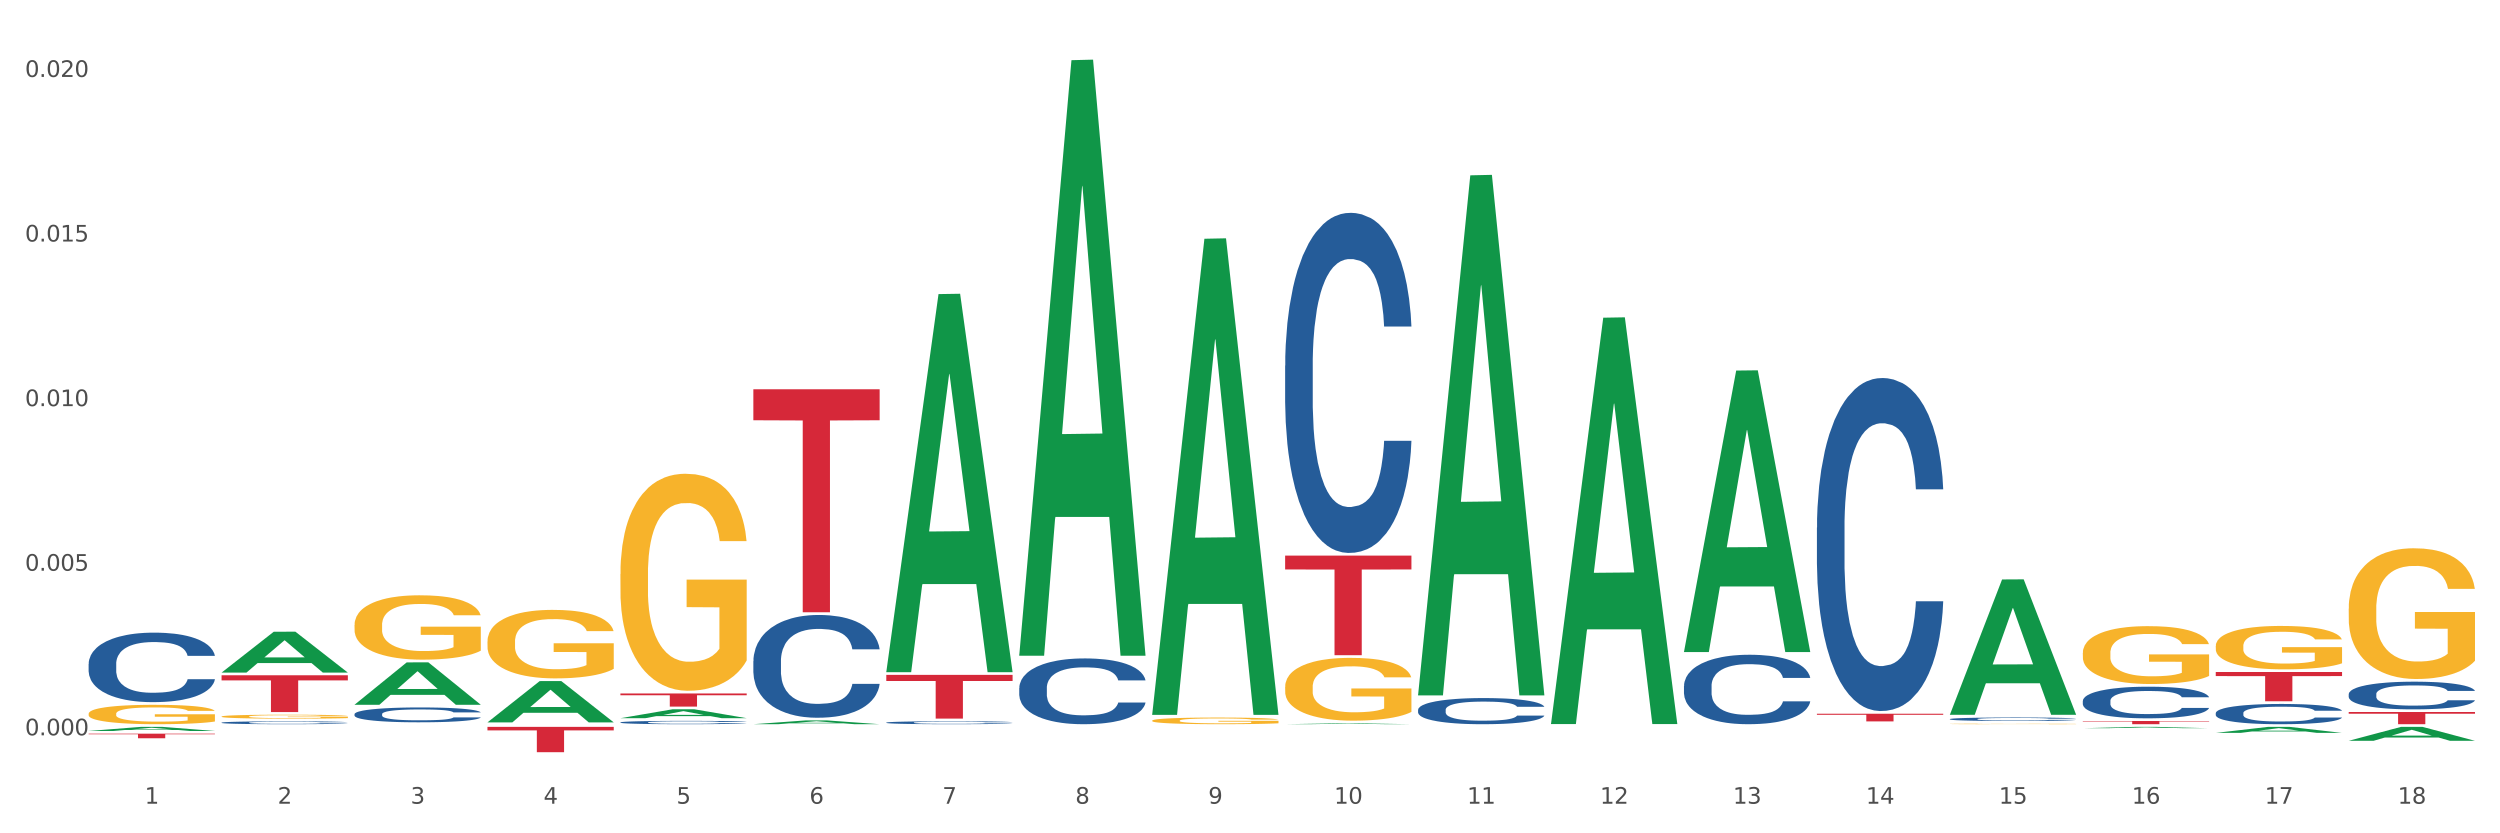 <?xml version="1.0" encoding="utf-8" standalone="no"?>
<!DOCTYPE svg PUBLIC "-//W3C//DTD SVG 1.1//EN"
  "http://www.w3.org/Graphics/SVG/1.1/DTD/svg11.dtd">
<svg xmlns:xlink="http://www.w3.org/1999/xlink" width="1080pt" height="360pt" viewBox="0 0 1080 360" xmlns="http://www.w3.org/2000/svg" version="1.1">
 <rect x="0" y="0" width="1080" height="360" fill="#333333" stroke="none"/>
 <defs>
  <style type="text/css">*{stroke-linejoin: round; stroke-linecap: butt}</style>
 </defs>
 <g id="figure_1">
  <g id="patch_1">
   <path d="M 0 360 
L 1080 360 
L 1080 0 
L 0 0 
z
" style="fill: #ffffff; stroke: #ffffff; stroke-linejoin: miter"/>
  </g>
  <g id="axes_1">
   <g id="matplotlib.axis_1">
    <g id="xtick_1">
     <g id="text_1">
      <!-- 1 -->
      <g style="fill: #4d4d4d" transform="translate(62.51 347.204) scale(0.096 -0.096)">
       <defs>
        <path id="DejaVuSans-31" d="M 794 531 
L 1825 531 
L 1825 4091 
L 703 3866 
L 703 4441 
L 1819 4666 
L 2450 4666 
L 2450 531 
L 3481 531 
L 3481 0 
L 794 0 
L 794 531 
z
" transform="scale(0.016)"/>
       </defs>
       <use xlink:href="#DejaVuSans-31"/>
      </g>
     </g>
    </g>
    <g id="xtick_2">
     <g id="text_2">
      <!-- 2 -->
      <g style="fill: #4d4d4d" transform="translate(119.942 347.204) scale(0.096 -0.096)">
       <defs>
        <path id="DejaVuSans-32" d="M 1228 531 
L 3431 531 
L 3431 0 
L 469 0 
L 469 531 
Q 828 903 1448 1529 
Q 2069 2156 2228 2338 
Q 2531 2678 2651 2914 
Q 2772 3150 2772 3378 
Q 2772 3750 2511 3984 
Q 2250 4219 1831 4219 
Q 1534 4219 1204 4116 
Q 875 4013 500 3803 
L 500 4441 
Q 881 4594 1212 4672 
Q 1544 4750 1819 4750 
Q 2544 4750 2975 4387 
Q 3406 4025 3406 3419 
Q 3406 3131 3298 2873 
Q 3191 2616 2906 2266 
Q 2828 2175 2409 1742 
Q 1991 1309 1228 531 
z
" transform="scale(0.016)"/>
       </defs>
       <use xlink:href="#DejaVuSans-32"/>
      </g>
     </g>
    </g>
    <g id="xtick_3">
     <g id="text_3">
      <!-- 3 -->
      <g style="fill: #4d4d4d" transform="translate(177.375 347.204) scale(0.096 -0.096)">
       <defs>
        <path id="DejaVuSans-33" d="M 2597 2516 
Q 3050 2419 3304 2112 
Q 3559 1806 3559 1356 
Q 3559 666 3084 287 
Q 2609 -91 1734 -91 
Q 1441 -91 1130 -33 
Q 819 25 488 141 
L 488 750 
Q 750 597 1062 519 
Q 1375 441 1716 441 
Q 2309 441 2620 675 
Q 2931 909 2931 1356 
Q 2931 1769 2642 2001 
Q 2353 2234 1838 2234 
L 1294 2234 
L 1294 2753 
L 1863 2753 
Q 2328 2753 2575 2939 
Q 2822 3125 2822 3475 
Q 2822 3834 2567 4026 
Q 2313 4219 1838 4219 
Q 1578 4219 1281 4162 
Q 984 4106 628 3988 
L 628 4550 
Q 988 4650 1302 4700 
Q 1616 4750 1894 4750 
Q 2613 4750 3031 4423 
Q 3450 4097 3450 3541 
Q 3450 3153 3228 2886 
Q 3006 2619 2597 2516 
z
" transform="scale(0.016)"/>
       </defs>
       <use xlink:href="#DejaVuSans-33"/>
      </g>
     </g>
    </g>
    <g id="xtick_4">
     <g id="text_4">
      <!-- 4 -->
      <g style="fill: #4d4d4d" transform="translate(234.808 347.204) scale(0.096 -0.096)">
       <defs>
        <path id="DejaVuSans-34" d="M 2419 4116 
L 825 1625 
L 2419 1625 
L 2419 4116 
z
M 2253 4666 
L 3047 4666 
L 3047 1625 
L 3713 1625 
L 3713 1100 
L 3047 1100 
L 3047 0 
L 2419 0 
L 2419 1100 
L 313 1100 
L 313 1709 
L 2253 4666 
z
" transform="scale(0.016)"/>
       </defs>
       <use xlink:href="#DejaVuSans-34"/>
      </g>
     </g>
    </g>
    <g id="xtick_5">
     <g id="text_5">
      <!-- 5 -->
      <g style="fill: #4d4d4d" transform="translate(292.24 347.204) scale(0.096 -0.096)">
       <defs>
        <path id="DejaVuSans-35" d="M 691 4666 
L 3169 4666 
L 3169 4134 
L 1269 4134 
L 1269 2991 
Q 1406 3038 1543 3061 
Q 1681 3084 1819 3084 
Q 2600 3084 3056 2656 
Q 3513 2228 3513 1497 
Q 3513 744 3044 326 
Q 2575 -91 1722 -91 
Q 1428 -91 1123 -41 
Q 819 9 494 109 
L 494 744 
Q 775 591 1075 516 
Q 1375 441 1709 441 
Q 2250 441 2565 725 
Q 2881 1009 2881 1497 
Q 2881 1984 2565 2268 
Q 2250 2553 1709 2553 
Q 1456 2553 1204 2497 
Q 953 2441 691 2322 
L 691 4666 
z
" transform="scale(0.016)"/>
       </defs>
       <use xlink:href="#DejaVuSans-35"/>
      </g>
     </g>
    </g>
    <g id="xtick_6">
     <g id="text_6">
      <!-- 6 -->
      <g style="fill: #4d4d4d" transform="translate(349.673 347.204) scale(0.096 -0.096)">
       <defs>
        <path id="DejaVuSans-36" d="M 2113 2584 
Q 1688 2584 1439 2293 
Q 1191 2003 1191 1497 
Q 1191 994 1439 701 
Q 1688 409 2113 409 
Q 2538 409 2786 701 
Q 3034 994 3034 1497 
Q 3034 2003 2786 2293 
Q 2538 2584 2113 2584 
z
M 3366 4563 
L 3366 3988 
Q 3128 4100 2886 4159 
Q 2644 4219 2406 4219 
Q 1781 4219 1451 3797 
Q 1122 3375 1075 2522 
Q 1259 2794 1537 2939 
Q 1816 3084 2150 3084 
Q 2853 3084 3261 2657 
Q 3669 2231 3669 1497 
Q 3669 778 3244 343 
Q 2819 -91 2113 -91 
Q 1303 -91 875 529 
Q 447 1150 447 2328 
Q 447 3434 972 4092 
Q 1497 4750 2381 4750 
Q 2619 4750 2861 4703 
Q 3103 4656 3366 4563 
z
" transform="scale(0.016)"/>
       </defs>
       <use xlink:href="#DejaVuSans-36"/>
      </g>
     </g>
    </g>
    <g id="xtick_7">
     <g id="text_7">
      <!-- 7 -->
      <g style="fill: #4d4d4d" transform="translate(407.106 347.204) scale(0.096 -0.096)">
       <defs>
        <path id="DejaVuSans-37" d="M 525 4666 
L 3525 4666 
L 3525 4397 
L 1831 0 
L 1172 0 
L 2766 4134 
L 525 4134 
L 525 4666 
z
" transform="scale(0.016)"/>
       </defs>
       <use xlink:href="#DejaVuSans-37"/>
      </g>
     </g>
    </g>
    <g id="xtick_8">
     <g id="text_8">
      <!-- 8 -->
      <g style="fill: #4d4d4d" transform="translate(464.538 347.204) scale(0.096 -0.096)">
       <defs>
        <path id="DejaVuSans-38" d="M 2034 2216 
Q 1584 2216 1326 1975 
Q 1069 1734 1069 1313 
Q 1069 891 1326 650 
Q 1584 409 2034 409 
Q 2484 409 2743 651 
Q 3003 894 3003 1313 
Q 3003 1734 2745 1975 
Q 2488 2216 2034 2216 
z
M 1403 2484 
Q 997 2584 770 2862 
Q 544 3141 544 3541 
Q 544 4100 942 4425 
Q 1341 4750 2034 4750 
Q 2731 4750 3128 4425 
Q 3525 4100 3525 3541 
Q 3525 3141 3298 2862 
Q 3072 2584 2669 2484 
Q 3125 2378 3379 2068 
Q 3634 1759 3634 1313 
Q 3634 634 3220 271 
Q 2806 -91 2034 -91 
Q 1263 -91 848 271 
Q 434 634 434 1313 
Q 434 1759 690 2068 
Q 947 2378 1403 2484 
z
M 1172 3481 
Q 1172 3119 1398 2916 
Q 1625 2713 2034 2713 
Q 2441 2713 2670 2916 
Q 2900 3119 2900 3481 
Q 2900 3844 2670 4047 
Q 2441 4250 2034 4250 
Q 1625 4250 1398 4047 
Q 1172 3844 1172 3481 
z
" transform="scale(0.016)"/>
       </defs>
       <use xlink:href="#DejaVuSans-38"/>
      </g>
     </g>
    </g>
    <g id="xtick_9">
     <g id="text_9">
      <!-- 9 -->
      <g style="fill: #4d4d4d" transform="translate(521.971 347.204) scale(0.096 -0.096)">
       <defs>
        <path id="DejaVuSans-39" d="M 703 97 
L 703 672 
Q 941 559 1184 500 
Q 1428 441 1663 441 
Q 2288 441 2617 861 
Q 2947 1281 2994 2138 
Q 2813 1869 2534 1725 
Q 2256 1581 1919 1581 
Q 1219 1581 811 2004 
Q 403 2428 403 3163 
Q 403 3881 828 4315 
Q 1253 4750 1959 4750 
Q 2769 4750 3195 4129 
Q 3622 3509 3622 2328 
Q 3622 1225 3098 567 
Q 2575 -91 1691 -91 
Q 1453 -91 1209 -44 
Q 966 3 703 97 
z
M 1959 2075 
Q 2384 2075 2632 2365 
Q 2881 2656 2881 3163 
Q 2881 3666 2632 3958 
Q 2384 4250 1959 4250 
Q 1534 4250 1286 3958 
Q 1038 3666 1038 3163 
Q 1038 2656 1286 2365 
Q 1534 2075 1959 2075 
z
" transform="scale(0.016)"/>
       </defs>
       <use xlink:href="#DejaVuSans-39"/>
      </g>
     </g>
    </g>
    <g id="xtick_10">
     <g id="text_10">
      <!-- 10 -->
      <g style="fill: #4d4d4d" transform="translate(576.35 347.204) scale(0.096 -0.096)">
       <defs>
        <path id="DejaVuSans-30" d="M 2034 4250 
Q 1547 4250 1301 3770 
Q 1056 3291 1056 2328 
Q 1056 1369 1301 889 
Q 1547 409 2034 409 
Q 2525 409 2770 889 
Q 3016 1369 3016 2328 
Q 3016 3291 2770 3770 
Q 2525 4250 2034 4250 
z
M 2034 4750 
Q 2819 4750 3233 4129 
Q 3647 3509 3647 2328 
Q 3647 1150 3233 529 
Q 2819 -91 2034 -91 
Q 1250 -91 836 529 
Q 422 1150 422 2328 
Q 422 3509 836 4129 
Q 1250 4750 2034 4750 
z
" transform="scale(0.016)"/>
       </defs>
       <use xlink:href="#DejaVuSans-31"/>
       <use xlink:href="#DejaVuSans-30" transform="translate(63.623 0)"/>
      </g>
     </g>
    </g>
    <g id="xtick_11">
     <g id="text_11">
      <!-- 11 -->
      <g style="fill: #4d4d4d" transform="translate(633.783 347.204) scale(0.096 -0.096)">
       <use xlink:href="#DejaVuSans-31"/>
       <use xlink:href="#DejaVuSans-31" transform="translate(63.623 0)"/>
      </g>
     </g>
    </g>
    <g id="xtick_12">
     <g id="text_12">
      <!-- 12 -->
      <g style="fill: #4d4d4d" transform="translate(691.215 347.204) scale(0.096 -0.096)">
       <use xlink:href="#DejaVuSans-31"/>
       <use xlink:href="#DejaVuSans-32" transform="translate(63.623 0)"/>
      </g>
     </g>
    </g>
    <g id="xtick_13">
     <g id="text_13">
      <!-- 13 -->
      <g style="fill: #4d4d4d" transform="translate(748.648 347.204) scale(0.096 -0.096)">
       <use xlink:href="#DejaVuSans-31"/>
       <use xlink:href="#DejaVuSans-33" transform="translate(63.623 0)"/>
      </g>
     </g>
    </g>
    <g id="xtick_14">
     <g id="text_14">
      <!-- 14 -->
      <g style="fill: #4d4d4d" transform="translate(806.081 347.204) scale(0.096 -0.096)">
       <use xlink:href="#DejaVuSans-31"/>
       <use xlink:href="#DejaVuSans-34" transform="translate(63.623 0)"/>
      </g>
     </g>
    </g>
    <g id="xtick_15">
     <g id="text_15">
      <!-- 15 -->
      <g style="fill: #4d4d4d" transform="translate(863.513 347.204) scale(0.096 -0.096)">
       <use xlink:href="#DejaVuSans-31"/>
       <use xlink:href="#DejaVuSans-35" transform="translate(63.623 0)"/>
      </g>
     </g>
    </g>
    <g id="xtick_16">
     <g id="text_16">
      <!-- 16 -->
      <g style="fill: #4d4d4d" transform="translate(920.946 347.204) scale(0.096 -0.096)">
       <use xlink:href="#DejaVuSans-31"/>
       <use xlink:href="#DejaVuSans-36" transform="translate(63.623 0)"/>
      </g>
     </g>
    </g>
    <g id="xtick_17">
     <g id="text_17">
      <!-- 17 -->
      <g style="fill: #4d4d4d" transform="translate(978.379 347.204) scale(0.096 -0.096)">
       <use xlink:href="#DejaVuSans-31"/>
       <use xlink:href="#DejaVuSans-37" transform="translate(63.623 0)"/>
      </g>
     </g>
    </g>
    <g id="xtick_18">
     <g id="text_18">
      <!-- 18 -->
      <g style="fill: #4d4d4d" transform="translate(1035.811 347.204) scale(0.096 -0.096)">
       <use xlink:href="#DejaVuSans-31"/>
       <use xlink:href="#DejaVuSans-38" transform="translate(63.623 0)"/>
      </g>
     </g>
    </g>
    <g id="xtick_19"/>
    <g id="xtick_20"/>
    <g id="xtick_21"/>
    <g id="xtick_22"/>
    <g id="xtick_23"/>
    <g id="xtick_24"/>
    <g id="xtick_25"/>
    <g id="xtick_26"/>
    <g id="xtick_27"/>
    <g id="xtick_28"/>
    <g id="xtick_29"/>
    <g id="xtick_30"/>
    <g id="xtick_31"/>
    <g id="xtick_32"/>
    <g id="xtick_33"/>
    <g id="xtick_34"/>
    <g id="xtick_35"/>
   </g>
   <g id="matplotlib.axis_2">
    <g id="ytick_1">
     <g id="text_19">
      <!-- 0.000 -->
      <g style="fill: #4d4d4d" transform="translate(10.8 317.66) scale(0.096 -0.096)">
       <defs>
        <path id="DejaVuSans-2e" d="M 684 794 
L 1344 794 
L 1344 0 
L 684 0 
L 684 794 
z
" transform="scale(0.016)"/>
       </defs>
       <use xlink:href="#DejaVuSans-30"/>
       <use xlink:href="#DejaVuSans-2e" transform="translate(63.623 0)"/>
       <use xlink:href="#DejaVuSans-30" transform="translate(95.41 0)"/>
       <use xlink:href="#DejaVuSans-30" transform="translate(159.033 0)"/>
       <use xlink:href="#DejaVuSans-30" transform="translate(222.656 0)"/>
      </g>
     </g>
    </g>
    <g id="ytick_2">
     <g id="text_20">
      <!-- 0.005 -->
      <g style="fill: #4d4d4d" transform="translate(10.8 246.554) scale(0.096 -0.096)">
       <use xlink:href="#DejaVuSans-30"/>
       <use xlink:href="#DejaVuSans-2e" transform="translate(63.623 0)"/>
       <use xlink:href="#DejaVuSans-30" transform="translate(95.41 0)"/>
       <use xlink:href="#DejaVuSans-30" transform="translate(159.033 0)"/>
       <use xlink:href="#DejaVuSans-35" transform="translate(222.656 0)"/>
      </g>
     </g>
    </g>
    <g id="ytick_3">
     <g id="text_21">
      <!-- 0.010 -->
      <g style="fill: #4d4d4d" transform="translate(10.8 175.448) scale(0.096 -0.096)">
       <use xlink:href="#DejaVuSans-30"/>
       <use xlink:href="#DejaVuSans-2e" transform="translate(63.623 0)"/>
       <use xlink:href="#DejaVuSans-30" transform="translate(95.41 0)"/>
       <use xlink:href="#DejaVuSans-31" transform="translate(159.033 0)"/>
       <use xlink:href="#DejaVuSans-30" transform="translate(222.656 0)"/>
      </g>
     </g>
    </g>
    <g id="ytick_4">
     <g id="text_22">
      <!-- 0.015 -->
      <g style="fill: #4d4d4d" transform="translate(10.8 104.342) scale(0.096 -0.096)">
       <use xlink:href="#DejaVuSans-30"/>
       <use xlink:href="#DejaVuSans-2e" transform="translate(63.623 0)"/>
       <use xlink:href="#DejaVuSans-30" transform="translate(95.41 0)"/>
       <use xlink:href="#DejaVuSans-31" transform="translate(159.033 0)"/>
       <use xlink:href="#DejaVuSans-35" transform="translate(222.656 0)"/>
      </g>
     </g>
    </g>
    <g id="ytick_5">
     <g id="text_23">
      <!-- 0.020 -->
      <g style="fill: #4d4d4d" transform="translate(10.8 33.236) scale(0.096 -0.096)">
       <use xlink:href="#DejaVuSans-30"/>
       <use xlink:href="#DejaVuSans-2e" transform="translate(63.623 0)"/>
       <use xlink:href="#DejaVuSans-30" transform="translate(95.41 0)"/>
       <use xlink:href="#DejaVuSans-32" transform="translate(159.033 0)"/>
       <use xlink:href="#DejaVuSans-30" transform="translate(222.656 0)"/>
      </g>
     </g>
    </g>
    <g id="ytick_6"/>
    <g id="ytick_7"/>
    <g id="ytick_8"/>
    <g id="ytick_9"/>
   </g>
   <g id="PolyCollection_1">
    <path d="M 38.283 315.777 
L 38.339 315.775 
L 60.839 314.014 
L 70.176 314.012 
L 92.844 315.78 
L 82.044 315.78 
L 77.151 315.368 
L 53.92 315.368 
L 53.751 315.375 
L 49.026 315.78 
L 38.283 315.78 
L 38.283 315.777 
L 56.845 315.123 
L 74.226 315.121 
L 65.62 314.389 
L 65.507 314.386 
L 65.395 314.391 
L 56.789 315.121 
L 56.845 315.123 
L 38.283 315.777 
z
" clip-path="url(#pe4673fbeea)" style="fill: #109648"/>
    <path d="M 95.716 309.542 
L 95.78 309.541 
L 95.78 309.484 
L 95.909 309.436 
L 96.553 309.319 
L 97.519 309.222 
L 98.228 309.171 
L 98.937 309.129 
L 99.774 309.087 
L 100.805 309.043 
L 102.673 308.979 
L 103.832 308.946 
L 105.249 308.912 
L 107.826 308.862 
L 109.694 308.834 
L 111.627 308.81 
L 114.783 308.782 
L 116.844 308.77 
L 119.035 308.76 
L 121.676 308.754 
L 123.673 308.753 
L 128.053 308.757 
L 131.789 308.771 
L 133.593 308.782 
L 135.912 308.801 
L 137.136 308.814 
L 139.133 308.838 
L 141.194 308.871 
L 142.611 308.899 
L 144.737 308.952 
L 146.347 309.005 
L 147.829 309.071 
L 148.602 309.116 
L 149.182 309.158 
L 149.697 309.207 
L 150.212 309.283 
L 138.617 309.283 
L 138.166 309.229 
L 137.458 309.177 
L 136.427 309.127 
L 135.525 309.096 
L 133.979 309.057 
L 132.562 309.032 
L 131.081 309.013 
L 129.277 308.998 
L 127.86 308.99 
L 125.863 308.984 
L 121.933 308.985 
L 119.292 308.998 
L 117.489 309.013 
L 116.329 309.027 
L 115.298 309.043 
L 114.139 309.065 
L 112.786 309.097 
L 111.82 309.127 
L 110.854 309.165 
L 110.081 309.202 
L 109.372 309.246 
L 108.792 309.292 
L 108.341 309.341 
L 107.955 309.4 
L 107.633 309.498 
L 107.633 309.712 
L 107.762 309.761 
L 108.084 309.825 
L 108.47 309.873 
L 109.114 309.931 
L 109.694 309.97 
L 110.789 310.026 
L 112.013 310.073 
L 112.979 310.102 
L 113.946 310.127 
L 115.621 310.161 
L 117.489 310.19 
L 119.099 310.207 
L 121.289 310.222 
L 122.771 310.229 
L 124.059 310.232 
L 127.216 310.232 
L 129.47 310.227 
L 131.982 310.216 
L 133.915 310.202 
L 135.525 310.185 
L 137.329 310.157 
L 138.488 310.13 
L 138.488 309.804 
L 124.317 309.803 
L 124.317 309.586 
L 150.277 309.586 
L 150.277 310.222 
L 149.182 310.255 
L 147.958 310.285 
L 146.669 310.311 
L 144.737 310.344 
L 142.418 310.375 
L 140.357 310.397 
L 138.166 310.416 
L 135.59 310.433 
L 132.24 310.449 
L 130.179 310.455 
L 127.602 310.459 
L 124.574 310.461 
L 121.933 310.458 
L 119.357 310.45 
L 116.651 310.436 
L 114.01 310.416 
L 112.013 310.396 
L 110.016 310.371 
L 107.89 310.338 
L 106.216 310.307 
L 104.927 310.279 
L 103.51 310.243 
L 101.964 310.196 
L 100.805 310.154 
L 99.774 310.11 
L 98.679 310.054 
L 97.906 310.005 
L 97.133 309.945 
L 96.682 309.899 
L 96.167 309.829 
L 95.78 309.731 
L 95.716 309.542 
z
" clip-path="url(#pe4673fbeea)" style="fill: #f7b32b"/>
    <path d="M 38.283 308.352 
L 38.347 308.345 
L 38.347 308.069 
L 38.476 307.832 
L 39.12 307.258 
L 40.087 306.784 
L 40.795 306.531 
L 41.504 306.325 
L 42.341 306.118 
L 43.372 305.904 
L 45.24 305.59 
L 46.4 305.429 
L 47.817 305.261 
L 50.393 305.016 
L 52.261 304.879 
L 54.194 304.764 
L 57.35 304.626 
L 59.412 304.565 
L 61.602 304.519 
L 64.243 304.488 
L 66.24 304.481 
L 70.62 304.504 
L 74.356 304.572 
L 76.16 304.626 
L 78.479 304.718 
L 79.703 304.779 
L 81.7 304.902 
L 83.761 305.062 
L 85.178 305.2 
L 87.304 305.46 
L 88.915 305.72 
L 90.396 306.042 
L 91.169 306.264 
L 91.749 306.47 
L 92.264 306.707 
L 92.78 307.082 
L 81.185 307.082 
L 80.734 306.814 
L 80.025 306.562 
L 78.994 306.317 
L 78.093 306.164 
L 76.547 305.973 
L 75.129 305.85 
L 73.648 305.759 
L 71.844 305.682 
L 70.427 305.644 
L 68.43 305.613 
L 64.501 305.621 
L 61.86 305.682 
L 60.056 305.759 
L 58.896 305.827 
L 57.866 305.904 
L 56.706 306.011 
L 55.353 306.172 
L 54.387 306.317 
L 53.421 306.501 
L 52.648 306.684 
L 51.939 306.899 
L 51.36 307.128 
L 50.909 307.365 
L 50.522 307.656 
L 50.2 308.138 
L 50.2 309.186 
L 50.329 309.424 
L 50.651 309.737 
L 51.038 309.975 
L 51.682 310.258 
L 52.261 310.449 
L 53.357 310.724 
L 54.58 310.954 
L 55.547 311.099 
L 56.513 311.222 
L 58.188 311.39 
L 60.056 311.528 
L 61.666 311.612 
L 63.856 311.689 
L 65.338 311.719 
L 66.626 311.734 
L 69.783 311.734 
L 72.037 311.712 
L 74.55 311.658 
L 76.482 311.589 
L 78.093 311.505 
L 79.896 311.367 
L 81.056 311.237 
L 81.056 309.638 
L 66.884 309.63 
L 66.884 308.567 
L 92.844 308.567 
L 92.844 311.689 
L 91.749 311.849 
L 90.525 311.995 
L 89.237 312.125 
L 87.304 312.285 
L 84.985 312.438 
L 82.924 312.546 
L 80.734 312.637 
L 78.157 312.722 
L 74.807 312.798 
L 72.746 312.829 
L 70.169 312.852 
L 67.142 312.859 
L 64.501 312.844 
L 61.924 312.806 
L 59.218 312.737 
L 56.577 312.637 
L 54.58 312.538 
L 52.584 312.416 
L 50.458 312.255 
L 48.783 312.102 
L 47.495 311.964 
L 46.077 311.788 
L 44.531 311.559 
L 43.372 311.352 
L 42.341 311.138 
L 41.246 310.862 
L 40.473 310.625 
L 39.7 310.327 
L 39.249 310.105 
L 38.734 309.76 
L 38.347 309.278 
L 38.283 308.352 
z
" clip-path="url(#pe4673fbeea)" style="fill: #f7b32b"/>
    <path d="M 153.148 270.017 
L 153.213 269.991 
L 153.213 269.077 
L 153.342 268.29 
L 153.986 266.385 
L 154.952 264.81 
L 155.661 263.972 
L 156.369 263.286 
L 157.207 262.6 
L 158.237 261.889 
L 160.105 260.848 
L 161.265 260.314 
L 162.682 259.756 
L 165.259 258.943 
L 167.127 258.486 
L 169.059 258.105 
L 172.216 257.648 
L 174.277 257.444 
L 176.467 257.292 
L 179.108 257.19 
L 181.105 257.165 
L 185.486 257.241 
L 189.222 257.47 
L 191.026 257.648 
L 193.345 257.952 
L 194.568 258.156 
L 196.565 258.562 
L 198.627 259.095 
L 200.044 259.552 
L 202.17 260.416 
L 203.78 261.28 
L 205.262 262.346 
L 206.035 263.083 
L 206.614 263.769 
L 207.13 264.556 
L 207.645 265.8 
L 196.05 265.8 
L 195.599 264.912 
L 194.891 264.073 
L 193.86 263.261 
L 192.958 262.753 
L 191.412 262.118 
L 189.995 261.711 
L 188.513 261.407 
L 186.71 261.153 
L 185.292 261.026 
L 183.295 260.924 
L 179.366 260.949 
L 176.725 261.153 
L 174.921 261.407 
L 173.762 261.635 
L 172.731 261.889 
L 171.572 262.245 
L 170.219 262.778 
L 169.253 263.261 
L 168.286 263.87 
L 167.513 264.48 
L 166.805 265.191 
L 166.225 265.953 
L 165.774 266.74 
L 165.388 267.705 
L 165.066 269.305 
L 165.066 272.785 
L 165.194 273.572 
L 165.516 274.614 
L 165.903 275.401 
L 166.547 276.341 
L 167.127 276.976 
L 168.222 277.89 
L 169.446 278.652 
L 170.412 279.135 
L 171.378 279.541 
L 173.053 280.1 
L 174.921 280.557 
L 176.532 280.836 
L 178.722 281.09 
L 180.203 281.192 
L 181.492 281.243 
L 184.648 281.243 
L 186.903 281.167 
L 189.415 280.989 
L 191.348 280.76 
L 192.958 280.481 
L 194.762 280.024 
L 195.921 279.592 
L 195.921 274.284 
L 181.749 274.258 
L 181.749 270.728 
L 207.709 270.728 
L 207.709 281.09 
L 206.614 281.624 
L 205.39 282.106 
L 204.102 282.538 
L 202.17 283.071 
L 199.851 283.579 
L 197.789 283.935 
L 195.599 284.24 
L 193.022 284.519 
L 189.673 284.773 
L 187.611 284.875 
L 185.035 284.951 
L 182.007 284.976 
L 179.366 284.926 
L 176.789 284.799 
L 174.084 284.57 
L 171.443 284.24 
L 169.446 283.91 
L 167.449 283.503 
L 165.323 282.97 
L 163.648 282.462 
L 162.36 282.005 
L 160.943 281.421 
L 159.397 280.659 
L 158.237 279.973 
L 157.207 279.262 
L 156.112 278.347 
L 155.339 277.56 
L 154.566 276.569 
L 154.115 275.833 
L 153.599 274.69 
L 153.213 273.09 
L 153.148 270.017 
z
" clip-path="url(#pe4673fbeea)" style="fill: #f7b32b"/>
    <path d="M 210.581 277.145 
L 210.646 277.118 
L 210.646 276.145 
L 210.774 275.307 
L 211.419 273.279 
L 212.385 271.603 
L 213.093 270.711 
L 213.802 269.982 
L 214.639 269.252 
L 215.67 268.495 
L 217.538 267.387 
L 218.698 266.819 
L 220.115 266.224 
L 222.691 265.359 
L 224.56 264.873 
L 226.492 264.467 
L 229.648 263.981 
L 231.71 263.764 
L 233.9 263.602 
L 236.541 263.494 
L 238.538 263.467 
L 242.918 263.548 
L 246.655 263.791 
L 248.458 263.981 
L 250.777 264.305 
L 252.001 264.521 
L 253.998 264.954 
L 256.059 265.521 
L 257.477 266.008 
L 259.602 266.927 
L 261.213 267.846 
L 262.694 268.981 
L 263.467 269.765 
L 264.047 270.495 
L 264.562 271.333 
L 265.078 272.658 
L 253.483 272.658 
L 253.032 271.712 
L 252.323 270.819 
L 251.293 269.955 
L 250.391 269.414 
L 248.845 268.738 
L 247.428 268.306 
L 245.946 267.981 
L 244.142 267.711 
L 242.725 267.576 
L 240.728 267.468 
L 236.799 267.495 
L 234.158 267.711 
L 232.354 267.981 
L 231.194 268.225 
L 230.164 268.495 
L 229.004 268.873 
L 227.652 269.441 
L 226.685 269.955 
L 225.719 270.603 
L 224.946 271.252 
L 224.237 272.009 
L 223.658 272.82 
L 223.207 273.658 
L 222.82 274.685 
L 222.498 276.388 
L 222.498 280.091 
L 222.627 280.929 
L 222.949 282.037 
L 223.336 282.875 
L 223.98 283.875 
L 224.56 284.551 
L 225.655 285.524 
L 226.879 286.335 
L 227.845 286.849 
L 228.811 287.281 
L 230.486 287.876 
L 232.354 288.362 
L 233.964 288.66 
L 236.155 288.93 
L 237.636 289.038 
L 238.925 289.092 
L 242.081 289.092 
L 244.336 289.011 
L 246.848 288.822 
L 248.78 288.579 
L 250.391 288.281 
L 252.194 287.795 
L 253.354 287.335 
L 253.354 281.686 
L 239.182 281.659 
L 239.182 277.902 
L 265.142 277.902 
L 265.142 288.93 
L 264.047 289.498 
L 262.823 290.011 
L 261.535 290.471 
L 259.602 291.039 
L 257.283 291.579 
L 255.222 291.958 
L 253.032 292.282 
L 250.455 292.579 
L 247.105 292.85 
L 245.044 292.958 
L 242.467 293.039 
L 239.44 293.066 
L 236.799 293.012 
L 234.222 292.877 
L 231.517 292.633 
L 228.875 292.282 
L 226.879 291.931 
L 224.882 291.498 
L 222.756 290.93 
L 221.081 290.39 
L 219.793 289.903 
L 218.376 289.282 
L 216.83 288.471 
L 215.67 287.741 
L 214.639 286.984 
L 213.544 286.011 
L 212.771 285.173 
L 211.998 284.119 
L 211.547 283.335 
L 211.032 282.118 
L 210.646 280.415 
L 210.581 277.145 
z
" clip-path="url(#pe4673fbeea)" style="fill: #f7b32b"/>
    <path d="M 555.177 157.962 
L 555.242 157.828 
L 555.242 154.071 
L 555.435 148.972 
L 556.145 139.579 
L 557.048 132.467 
L 558.595 124.147 
L 559.434 120.658 
L 560.53 116.767 
L 562.787 110.46 
L 565.367 105.093 
L 567.173 102.141 
L 568.527 100.262 
L 571.559 96.907 
L 573.3 95.431 
L 575.106 94.224 
L 576.653 93.419 
L 579.233 92.479 
L 581.297 92.077 
L 583.683 91.943 
L 585.683 92.077 
L 588.327 92.613 
L 592.196 94.224 
L 593.68 95.163 
L 595.679 96.773 
L 597.743 98.92 
L 599.42 101.067 
L 601.354 104.154 
L 603.354 108.179 
L 605.288 113.278 
L 606.643 117.975 
L 607.739 122.94 
L 608.706 128.978 
L 609.416 135.553 
L 609.738 141.055 
L 597.936 141.055 
L 597.614 136.09 
L 596.969 130.722 
L 596.324 127.099 
L 595.614 124.147 
L 594.518 120.793 
L 593.551 118.646 
L 591.938 116.096 
L 590.455 114.486 
L 589.23 113.547 
L 587.746 112.741 
L 584.586 111.936 
L 582.329 111.936 
L 580.91 112.205 
L 579.169 112.876 
L 577.685 113.815 
L 575.944 115.425 
L 574.59 117.17 
L 573.235 119.451 
L 572.461 121.061 
L 571.301 124.013 
L 570.527 126.428 
L 569.495 130.588 
L 568.914 133.54 
L 567.882 141.189 
L 567.431 146.825 
L 567.238 150.716 
L 567.109 155.01 
L 567.109 175.943 
L 567.495 185.336 
L 567.818 189.362 
L 568.334 193.924 
L 569.301 199.828 
L 570.72 205.598 
L 572.203 209.758 
L 573.429 212.308 
L 574.59 214.186 
L 575.751 215.662 
L 577.169 217.004 
L 578.33 217.809 
L 580.072 218.614 
L 582.135 219.017 
L 583.748 219.017 
L 587.037 218.346 
L 588.52 217.675 
L 589.939 216.736 
L 591.487 215.26 
L 592.712 213.65 
L 593.422 212.442 
L 594.583 209.892 
L 595.485 207.209 
L 596.259 204.122 
L 596.775 201.439 
L 597.356 197.413 
L 597.807 192.851 
L 597.936 190.435 
L 609.738 190.435 
L 609.48 195.266 
L 609.029 199.963 
L 608.126 206.269 
L 607.417 209.892 
L 606.32 214.32 
L 605.159 218.078 
L 603.547 222.237 
L 602.064 225.324 
L 600.516 228.007 
L 598.839 230.423 
L 595.808 233.777 
L 594.712 234.717 
L 592.39 236.327 
L 590.584 237.266 
L 587.94 238.206 
L 585.231 238.742 
L 582.393 238.877 
L 579.878 238.608 
L 577.105 237.803 
L 575.364 236.998 
L 573.429 235.79 
L 571.172 233.912 
L 569.043 231.631 
L 567.044 228.947 
L 565.174 225.86 
L 563.432 222.372 
L 561.175 216.602 
L 559.498 210.966 
L 558.273 205.733 
L 557.435 201.304 
L 556.596 195.669 
L 556.145 191.777 
L 555.435 182.384 
L 555.177 173.662 
L 555.177 157.962 
z
" clip-path="url(#pe4673fbeea)" style="fill: #255c99"/>
    <path d="M 727.475 296.334 
L 727.54 296.307 
L 727.54 295.539 
L 727.733 294.498 
L 728.443 292.58 
L 729.346 291.127 
L 730.894 289.428 
L 731.732 288.716 
L 732.828 287.921 
L 735.086 286.633 
L 737.665 285.537 
L 739.471 284.934 
L 740.825 284.55 
L 743.857 283.865 
L 745.598 283.563 
L 747.404 283.317 
L 748.952 283.152 
L 751.531 282.961 
L 753.595 282.878 
L 755.981 282.851 
L 757.981 282.878 
L 760.625 282.988 
L 764.494 283.317 
L 765.978 283.509 
L 767.977 283.838 
L 770.041 284.276 
L 771.718 284.714 
L 773.652 285.345 
L 775.652 286.167 
L 777.586 287.208 
L 778.941 288.168 
L 780.037 289.181 
L 781.005 290.415 
L 781.714 291.758 
L 782.036 292.881 
L 770.234 292.881 
L 769.912 291.867 
L 769.267 290.771 
L 768.622 290.031 
L 767.913 289.428 
L 766.816 288.743 
L 765.849 288.305 
L 764.236 287.784 
L 762.753 287.455 
L 761.528 287.263 
L 760.044 287.099 
L 756.884 286.934 
L 754.627 286.934 
L 753.208 286.989 
L 751.467 287.126 
L 749.983 287.318 
L 748.242 287.647 
L 746.888 288.003 
L 745.533 288.469 
L 744.76 288.798 
L 743.599 289.401 
L 742.825 289.894 
L 741.793 290.744 
L 741.212 291.346 
L 740.181 292.909 
L 739.729 294.06 
L 739.536 294.854 
L 739.407 295.731 
L 739.407 300.006 
L 739.794 301.925 
L 740.116 302.747 
L 740.632 303.679 
L 741.599 304.884 
L 743.018 306.063 
L 744.502 306.912 
L 745.727 307.433 
L 746.888 307.817 
L 748.049 308.118 
L 749.468 308.392 
L 750.628 308.557 
L 752.37 308.721 
L 754.433 308.803 
L 756.046 308.803 
L 759.335 308.666 
L 760.818 308.529 
L 762.237 308.337 
L 763.785 308.036 
L 765.01 307.707 
L 765.72 307.461 
L 766.881 306.94 
L 767.784 306.392 
L 768.557 305.761 
L 769.073 305.213 
L 769.654 304.391 
L 770.105 303.459 
L 770.234 302.966 
L 782.036 302.966 
L 781.779 303.953 
L 781.327 304.912 
L 780.424 306.2 
L 779.715 306.94 
L 778.618 307.844 
L 777.457 308.612 
L 775.845 309.461 
L 774.362 310.091 
L 772.814 310.64 
L 771.137 311.133 
L 768.106 311.818 
L 767.01 312.01 
L 764.688 312.339 
L 762.882 312.53 
L 760.238 312.722 
L 757.529 312.832 
L 754.691 312.859 
L 752.176 312.804 
L 749.403 312.64 
L 747.662 312.476 
L 745.727 312.229 
L 743.47 311.845 
L 741.341 311.379 
L 739.342 310.831 
L 737.472 310.201 
L 735.731 309.489 
L 733.473 308.31 
L 731.796 307.159 
L 730.571 306.09 
L 729.733 305.186 
L 728.894 304.035 
L 728.443 303.24 
L 727.733 301.322 
L 727.475 299.541 
L 727.475 296.334 
z
" clip-path="url(#pe4673fbeea)" style="fill: #255c99"/>
    <path d="M 784.908 227.948 
L 784.973 227.816 
L 784.973 224.137 
L 785.166 219.145 
L 785.876 209.947 
L 786.778 202.984 
L 788.326 194.838 
L 789.165 191.422 
L 790.261 187.612 
L 792.518 181.436 
L 795.098 176.181 
L 796.904 173.29 
L 798.258 171.451 
L 801.289 168.166 
L 803.031 166.721 
L 804.836 165.538 
L 806.384 164.75 
L 808.964 163.83 
L 811.028 163.436 
L 813.414 163.305 
L 815.413 163.436 
L 818.058 163.962 
L 821.927 165.538 
L 823.41 166.458 
L 825.41 168.035 
L 827.473 170.137 
L 829.15 172.239 
L 831.085 175.261 
L 833.084 179.203 
L 835.019 184.195 
L 836.374 188.794 
L 837.47 193.655 
L 838.437 199.568 
L 839.147 206.006 
L 839.469 211.393 
L 827.667 211.393 
L 827.345 206.531 
L 826.7 201.276 
L 826.055 197.728 
L 825.345 194.838 
L 824.249 191.553 
L 823.281 189.451 
L 821.669 186.955 
L 820.186 185.378 
L 818.96 184.458 
L 817.477 183.67 
L 814.317 182.882 
L 812.06 182.882 
L 810.641 183.144 
L 808.9 183.801 
L 807.416 184.721 
L 805.675 186.298 
L 804.321 188.006 
L 802.966 190.239 
L 802.192 191.816 
L 801.031 194.706 
L 800.257 197.071 
L 799.226 201.144 
L 798.645 204.035 
L 797.613 211.524 
L 797.162 217.042 
L 796.968 220.853 
L 796.839 225.057 
L 796.839 245.554 
L 797.226 254.751 
L 797.549 258.692 
L 798.065 263.159 
L 799.032 268.941 
L 800.451 274.59 
L 801.934 278.663 
L 803.16 281.16 
L 804.321 282.999 
L 805.481 284.444 
L 806.9 285.758 
L 808.061 286.547 
L 809.802 287.335 
L 811.866 287.729 
L 813.479 287.729 
L 816.768 287.072 
L 818.251 286.415 
L 819.67 285.495 
L 821.218 284.05 
L 822.443 282.473 
L 823.152 281.291 
L 824.313 278.795 
L 825.216 276.167 
L 825.99 273.145 
L 826.506 270.517 
L 827.087 266.576 
L 827.538 262.108 
L 827.667 259.743 
L 839.469 259.743 
L 839.211 264.473 
L 838.76 269.072 
L 837.857 275.247 
L 837.147 278.795 
L 836.051 283.13 
L 834.89 286.809 
L 833.278 290.882 
L 831.795 293.904 
L 830.247 296.532 
L 828.57 298.897 
L 825.539 302.182 
L 824.442 303.101 
L 822.121 304.678 
L 820.315 305.598 
L 817.671 306.517 
L 814.962 307.043 
L 812.124 307.174 
L 809.609 306.912 
L 806.836 306.123 
L 805.094 305.335 
L 803.16 304.152 
L 800.902 302.313 
L 798.774 300.079 
L 796.775 297.452 
L 794.905 294.43 
L 793.163 291.014 
L 790.906 285.364 
L 789.229 279.846 
L 788.004 274.722 
L 787.165 270.386 
L 786.327 264.868 
L 785.876 261.057 
L 785.166 251.86 
L 784.908 243.32 
L 784.908 227.948 
z
" clip-path="url(#pe4673fbeea)" style="fill: #255c99"/>
    <path d="M 1014.639 299.859 
L 1014.703 299.848 
L 1014.703 299.543 
L 1014.897 299.128 
L 1015.606 298.363 
L 1016.509 297.785 
L 1018.057 297.108 
L 1018.895 296.824 
L 1019.992 296.507 
L 1022.249 295.994 
L 1024.829 295.557 
L 1026.635 295.317 
L 1027.989 295.164 
L 1031.02 294.891 
L 1032.761 294.771 
L 1034.567 294.673 
L 1036.115 294.607 
L 1038.695 294.531 
L 1040.759 294.498 
L 1043.145 294.487 
L 1045.144 294.498 
L 1047.788 294.542 
L 1051.658 294.673 
L 1053.141 294.749 
L 1055.141 294.88 
L 1057.204 295.055 
L 1058.881 295.23 
L 1060.816 295.481 
L 1062.815 295.808 
L 1064.75 296.223 
L 1066.104 296.605 
L 1067.201 297.009 
L 1068.168 297.501 
L 1068.878 298.036 
L 1069.2 298.483 
L 1057.398 298.483 
L 1057.075 298.079 
L 1056.43 297.643 
L 1055.785 297.348 
L 1055.076 297.108 
L 1053.98 296.835 
L 1053.012 296.66 
L 1051.4 296.452 
L 1049.917 296.321 
L 1048.691 296.245 
L 1047.208 296.179 
L 1044.048 296.114 
L 1041.79 296.114 
L 1040.372 296.136 
L 1038.63 296.19 
L 1037.147 296.267 
L 1035.406 296.398 
L 1034.051 296.54 
L 1032.697 296.725 
L 1031.923 296.856 
L 1030.762 297.097 
L 1029.988 297.293 
L 1028.956 297.632 
L 1028.376 297.872 
L 1027.344 298.494 
L 1026.893 298.953 
L 1026.699 299.27 
L 1026.57 299.619 
L 1026.57 301.322 
L 1026.957 302.087 
L 1027.28 302.414 
L 1027.796 302.786 
L 1028.763 303.266 
L 1030.182 303.736 
L 1031.665 304.074 
L 1032.89 304.282 
L 1034.051 304.434 
L 1035.212 304.555 
L 1036.631 304.664 
L 1037.792 304.729 
L 1039.533 304.795 
L 1041.597 304.828 
L 1043.209 304.828 
L 1046.498 304.773 
L 1047.982 304.718 
L 1049.401 304.642 
L 1050.948 304.522 
L 1052.174 304.391 
L 1052.883 304.293 
L 1054.044 304.085 
L 1054.947 303.867 
L 1055.721 303.616 
L 1056.237 303.397 
L 1056.817 303.07 
L 1057.269 302.698 
L 1057.398 302.502 
L 1069.2 302.502 
L 1068.942 302.895 
L 1068.491 303.277 
L 1067.588 303.79 
L 1066.878 304.085 
L 1065.782 304.445 
L 1064.621 304.751 
L 1063.009 305.09 
L 1061.525 305.341 
L 1059.978 305.559 
L 1058.301 305.756 
L 1055.27 306.029 
L 1054.173 306.105 
L 1051.851 306.236 
L 1050.046 306.313 
L 1047.401 306.389 
L 1044.693 306.433 
L 1041.855 306.444 
L 1039.34 306.422 
L 1036.567 306.356 
L 1034.825 306.291 
L 1032.89 306.193 
L 1030.633 306.04 
L 1028.505 305.854 
L 1026.506 305.636 
L 1024.635 305.384 
L 1022.894 305.101 
L 1020.637 304.631 
L 1018.96 304.172 
L 1017.735 303.747 
L 1016.896 303.386 
L 1016.058 302.928 
L 1015.606 302.611 
L 1014.897 301.847 
L 1014.639 301.137 
L 1014.639 299.859 
z
" clip-path="url(#pe4673fbeea)" style="fill: #255c99"/>
    <path d="M 842.341 310.642 
L 842.405 310.641 
L 842.405 310.602 
L 842.599 310.549 
L 843.308 310.452 
L 844.211 310.378 
L 845.759 310.292 
L 846.597 310.256 
L 847.694 310.215 
L 849.951 310.15 
L 852.531 310.094 
L 854.337 310.064 
L 855.691 310.044 
L 858.722 310.01 
L 860.463 309.994 
L 862.269 309.982 
L 863.817 309.973 
L 866.397 309.964 
L 868.46 309.96 
L 870.847 309.958 
L 872.846 309.96 
L 875.49 309.965 
L 879.36 309.982 
L 880.843 309.992 
L 882.842 310.008 
L 884.906 310.03 
L 886.583 310.053 
L 888.518 310.085 
L 890.517 310.126 
L 892.452 310.179 
L 893.806 310.228 
L 894.903 310.279 
L 895.87 310.342 
L 896.579 310.41 
L 896.902 310.467 
L 885.1 310.467 
L 884.777 310.415 
L 884.132 310.36 
L 883.487 310.322 
L 882.778 310.292 
L 881.682 310.257 
L 880.714 310.235 
L 879.102 310.208 
L 877.618 310.192 
L 876.393 310.182 
L 874.91 310.174 
L 871.75 310.165 
L 869.492 310.165 
L 868.074 310.168 
L 866.332 310.175 
L 864.849 310.185 
L 863.108 310.201 
L 861.753 310.219 
L 860.399 310.243 
L 859.625 310.26 
L 858.464 310.29 
L 857.69 310.315 
L 856.658 310.358 
L 856.078 310.389 
L 855.046 310.468 
L 854.594 310.527 
L 854.401 310.567 
L 854.272 310.611 
L 854.272 310.828 
L 854.659 310.926 
L 854.981 310.967 
L 855.497 311.015 
L 856.465 311.076 
L 857.884 311.135 
L 859.367 311.179 
L 860.592 311.205 
L 861.753 311.224 
L 862.914 311.24 
L 864.333 311.254 
L 865.494 311.262 
L 867.235 311.27 
L 869.299 311.274 
L 870.911 311.274 
L 874.2 311.267 
L 875.684 311.261 
L 877.103 311.251 
L 878.65 311.236 
L 879.876 311.219 
L 880.585 311.206 
L 881.746 311.18 
L 882.649 311.152 
L 883.423 311.12 
L 883.939 311.092 
L 884.519 311.051 
L 884.971 311.003 
L 885.1 310.978 
L 896.902 310.978 
L 896.644 311.028 
L 896.192 311.077 
L 895.29 311.142 
L 894.58 311.18 
L 893.484 311.226 
L 892.323 311.265 
L 890.711 311.308 
L 889.227 311.34 
L 887.679 311.368 
L 886.003 311.393 
L 882.971 311.427 
L 881.875 311.437 
L 879.553 311.454 
L 877.747 311.463 
L 875.103 311.473 
L 872.395 311.479 
L 869.557 311.48 
L 867.042 311.477 
L 864.268 311.469 
L 862.527 311.461 
L 860.592 311.448 
L 858.335 311.429 
L 856.207 311.405 
L 854.208 311.377 
L 852.337 311.345 
L 850.596 311.309 
L 848.339 311.249 
L 846.662 311.191 
L 845.436 311.137 
L 844.598 311.091 
L 843.76 311.033 
L 843.308 310.992 
L 842.599 310.895 
L 842.341 310.805 
L 842.341 310.642 
z
" clip-path="url(#pe4673fbeea)" style="fill: #255c99"/>
    <path d="M 899.774 302.794 
L 899.838 302.782 
L 899.838 302.432 
L 900.032 301.958 
L 900.741 301.084 
L 901.644 300.423 
L 903.192 299.649 
L 904.03 299.325 
L 905.126 298.963 
L 907.384 298.376 
L 909.963 297.877 
L 911.769 297.603 
L 913.124 297.428 
L 916.155 297.116 
L 917.896 296.979 
L 919.702 296.866 
L 921.25 296.791 
L 923.829 296.704 
L 925.893 296.667 
L 928.279 296.654 
L 930.279 296.667 
L 932.923 296.716 
L 936.793 296.866 
L 938.276 296.954 
L 940.275 297.103 
L 942.339 297.303 
L 944.016 297.503 
L 945.951 297.79 
L 947.95 298.164 
L 949.885 298.638 
L 951.239 299.075 
L 952.335 299.537 
L 953.303 300.098 
L 954.012 300.71 
L 954.335 301.222 
L 942.532 301.222 
L 942.21 300.76 
L 941.565 300.261 
L 940.92 299.924 
L 940.211 299.649 
L 939.114 299.337 
L 938.147 299.138 
L 936.535 298.9 
L 935.051 298.751 
L 933.826 298.663 
L 932.342 298.588 
L 929.182 298.514 
L 926.925 298.514 
L 925.506 298.538 
L 923.765 298.601 
L 922.282 298.688 
L 920.54 298.838 
L 919.186 299 
L 917.832 299.212 
L 917.058 299.362 
L 915.897 299.637 
L 915.123 299.861 
L 914.091 300.248 
L 913.511 300.523 
L 912.479 301.234 
L 912.027 301.758 
L 911.834 302.12 
L 911.705 302.52 
L 911.705 304.466 
L 912.092 305.34 
L 912.414 305.714 
L 912.93 306.139 
L 913.897 306.688 
L 915.316 307.224 
L 916.8 307.611 
L 918.025 307.848 
L 919.186 308.023 
L 920.347 308.16 
L 921.766 308.285 
L 922.927 308.36 
L 924.668 308.435 
L 926.732 308.472 
L 928.344 308.472 
L 931.633 308.41 
L 933.116 308.348 
L 934.535 308.26 
L 936.083 308.123 
L 937.308 307.973 
L 938.018 307.861 
L 939.179 307.624 
L 940.082 307.374 
L 940.856 307.087 
L 941.372 306.837 
L 941.952 306.463 
L 942.403 306.039 
L 942.532 305.814 
L 954.335 305.814 
L 954.077 306.263 
L 953.625 306.7 
L 952.722 307.287 
L 952.013 307.624 
L 950.916 308.036 
L 949.756 308.385 
L 948.143 308.772 
L 946.66 309.059 
L 945.112 309.308 
L 943.435 309.533 
L 940.404 309.845 
L 939.308 309.932 
L 936.986 310.082 
L 935.18 310.17 
L 932.536 310.257 
L 929.827 310.307 
L 926.99 310.319 
L 924.474 310.294 
L 921.701 310.219 
L 919.96 310.145 
L 918.025 310.032 
L 915.768 309.858 
L 913.64 309.645 
L 911.64 309.396 
L 909.77 309.109 
L 908.029 308.784 
L 905.771 308.248 
L 904.095 307.724 
L 902.869 307.237 
L 902.031 306.825 
L 901.192 306.301 
L 900.741 305.939 
L 900.032 305.065 
L 899.774 304.254 
L 899.774 302.794 
z
" clip-path="url(#pe4673fbeea)" style="fill: #255c99"/>
    <path d="M 957.206 308.041 
L 957.271 308.033 
L 957.271 307.809 
L 957.464 307.506 
L 958.174 306.947 
L 959.077 306.523 
L 960.624 306.028 
L 961.463 305.82 
L 962.559 305.588 
L 964.816 305.213 
L 967.396 304.893 
L 969.202 304.717 
L 970.556 304.605 
L 973.587 304.406 
L 975.329 304.318 
L 977.135 304.246 
L 978.682 304.198 
L 981.262 304.142 
L 983.326 304.118 
L 985.712 304.11 
L 987.711 304.118 
L 990.356 304.15 
L 994.225 304.246 
L 995.709 304.302 
L 997.708 304.398 
L 999.772 304.526 
L 1001.448 304.653 
L 1003.383 304.837 
L 1005.382 305.077 
L 1007.317 305.38 
L 1008.672 305.66 
L 1009.768 305.956 
L 1010.735 306.315 
L 1011.445 306.707 
L 1011.767 307.034 
L 999.965 307.034 
L 999.643 306.739 
L 998.998 306.419 
L 998.353 306.203 
L 997.643 306.028 
L 996.547 305.828 
L 995.58 305.7 
L 993.967 305.548 
L 992.484 305.452 
L 991.259 305.396 
L 989.775 305.349 
L 986.615 305.301 
L 984.358 305.301 
L 982.939 305.317 
L 981.198 305.357 
L 979.714 305.412 
L 977.973 305.508 
L 976.619 305.612 
L 975.264 305.748 
L 974.49 305.844 
L 973.329 306.02 
L 972.556 306.164 
L 971.524 306.411 
L 970.943 306.587 
L 969.911 307.042 
L 969.46 307.378 
L 969.266 307.61 
L 969.137 307.865 
L 969.137 309.112 
L 969.524 309.671 
L 969.847 309.911 
L 970.363 310.183 
L 971.33 310.534 
L 972.749 310.878 
L 974.232 311.125 
L 975.458 311.277 
L 976.619 311.389 
L 977.779 311.477 
L 979.198 311.557 
L 980.359 311.605 
L 982.101 311.653 
L 984.164 311.677 
L 985.777 311.677 
L 989.066 311.637 
L 990.549 311.597 
L 991.968 311.541 
L 993.516 311.453 
L 994.741 311.357 
L 995.451 311.285 
L 996.611 311.133 
L 997.514 310.974 
L 998.288 310.79 
L 998.804 310.63 
L 999.385 310.39 
L 999.836 310.119 
L 999.965 309.975 
L 1011.767 309.975 
L 1011.509 310.262 
L 1011.058 310.542 
L 1010.155 310.918 
L 1009.446 311.133 
L 1008.349 311.397 
L 1007.188 311.621 
L 1005.576 311.869 
L 1004.093 312.052 
L 1002.545 312.212 
L 1000.868 312.356 
L 997.837 312.556 
L 996.74 312.612 
L 994.419 312.707 
L 992.613 312.763 
L 989.969 312.819 
L 987.26 312.851 
L 984.422 312.859 
L 981.907 312.843 
L 979.134 312.795 
L 977.393 312.747 
L 975.458 312.676 
L 973.2 312.564 
L 971.072 312.428 
L 969.073 312.268 
L 967.203 312.084 
L 965.461 311.877 
L 963.204 311.533 
L 961.527 311.197 
L 960.302 310.886 
L 959.463 310.622 
L 958.625 310.286 
L 958.174 310.055 
L 957.464 309.495 
L 957.206 308.976 
L 957.206 308.041 
z
" clip-path="url(#pe4673fbeea)" style="fill: #255c99"/>
    <path d="M 268.014 312.063 
L 268.078 312.062 
L 268.078 312.025 
L 268.272 311.975 
L 268.981 311.882 
L 269.884 311.812 
L 271.432 311.731 
L 272.27 311.696 
L 273.367 311.658 
L 275.624 311.596 
L 278.204 311.543 
L 280.01 311.514 
L 281.364 311.496 
L 284.395 311.463 
L 286.136 311.448 
L 287.942 311.436 
L 289.49 311.428 
L 292.07 311.419 
L 294.133 311.415 
L 296.52 311.414 
L 298.519 311.415 
L 301.163 311.42 
L 305.033 311.436 
L 306.516 311.445 
L 308.515 311.461 
L 310.579 311.482 
L 312.256 311.504 
L 314.191 311.534 
L 316.19 311.573 
L 318.125 311.624 
L 319.479 311.67 
L 320.576 311.719 
L 321.543 311.778 
L 322.252 311.843 
L 322.575 311.897 
L 310.773 311.897 
L 310.45 311.848 
L 309.805 311.795 
L 309.16 311.76 
L 308.451 311.731 
L 307.355 311.698 
L 306.387 311.676 
L 304.775 311.651 
L 303.291 311.636 
L 302.066 311.626 
L 300.583 311.618 
L 297.423 311.61 
L 295.165 311.61 
L 293.747 311.613 
L 292.005 311.62 
L 290.522 311.629 
L 288.781 311.645 
L 287.426 311.662 
L 286.072 311.684 
L 285.298 311.7 
L 284.137 311.729 
L 283.363 311.753 
L 282.331 311.794 
L 281.751 311.823 
L 280.719 311.898 
L 280.267 311.954 
L 280.074 311.992 
L 279.945 312.034 
L 279.945 312.24 
L 280.332 312.333 
L 280.654 312.372 
L 281.17 312.417 
L 282.138 312.475 
L 283.557 312.532 
L 285.04 312.573 
L 286.265 312.598 
L 287.426 312.616 
L 288.587 312.631 
L 290.006 312.644 
L 291.167 312.652 
L 292.908 312.66 
L 294.972 312.664 
L 296.584 312.664 
L 299.873 312.657 
L 301.357 312.651 
L 302.776 312.641 
L 304.323 312.627 
L 305.549 312.611 
L 306.258 312.599 
L 307.419 312.574 
L 308.322 312.548 
L 309.096 312.517 
L 309.612 312.491 
L 310.192 312.451 
L 310.644 312.406 
L 310.773 312.383 
L 322.575 312.383 
L 322.317 312.43 
L 321.865 312.476 
L 320.963 312.539 
L 320.253 312.574 
L 319.157 312.618 
L 317.996 312.655 
L 316.384 312.696 
L 314.9 312.726 
L 313.352 312.752 
L 311.676 312.776 
L 308.644 312.809 
L 307.548 312.818 
L 305.226 312.834 
L 303.42 312.843 
L 300.776 312.853 
L 298.068 312.858 
L 295.23 312.859 
L 292.715 312.857 
L 289.941 312.849 
L 288.2 312.841 
L 286.265 312.829 
L 284.008 312.81 
L 281.88 312.788 
L 279.881 312.762 
L 278.01 312.731 
L 276.269 312.697 
L 274.012 312.64 
L 272.335 312.585 
L 271.109 312.533 
L 270.271 312.49 
L 269.433 312.434 
L 268.981 312.396 
L 268.272 312.304 
L 268.014 312.218 
L 268.014 312.063 
z
" clip-path="url(#pe4673fbeea)" style="fill: #255c99"/>
    <path d="M 325.447 285.615 
L 325.511 285.574 
L 325.511 284.439 
L 325.704 282.898 
L 326.414 280.06 
L 327.317 277.911 
L 328.865 275.397 
L 329.703 274.342 
L 330.799 273.166 
L 333.057 271.261 
L 335.636 269.639 
L 337.442 268.747 
L 338.797 268.179 
L 341.828 267.165 
L 343.569 266.719 
L 345.375 266.354 
L 346.923 266.111 
L 349.502 265.827 
L 351.566 265.705 
L 353.952 265.665 
L 355.952 265.705 
L 358.596 265.868 
L 362.465 266.354 
L 363.949 266.638 
L 365.948 267.125 
L 368.012 267.773 
L 369.689 268.422 
L 371.623 269.355 
L 373.623 270.571 
L 375.558 272.112 
L 376.912 273.531 
L 378.008 275.032 
L 378.976 276.856 
L 379.685 278.843 
L 380.008 280.506 
L 368.205 280.506 
L 367.883 279.005 
L 367.238 277.383 
L 366.593 276.289 
L 365.884 275.397 
L 364.787 274.383 
L 363.82 273.734 
L 362.208 272.964 
L 360.724 272.477 
L 359.499 272.193 
L 358.015 271.95 
L 354.855 271.707 
L 352.598 271.707 
L 351.179 271.788 
L 349.438 271.99 
L 347.955 272.274 
L 346.213 272.761 
L 344.859 273.288 
L 343.505 273.977 
L 342.731 274.464 
L 341.57 275.356 
L 340.796 276.086 
L 339.764 277.343 
L 339.184 278.235 
L 338.152 280.546 
L 337.7 282.249 
L 337.507 283.425 
L 337.378 284.723 
L 337.378 291.048 
L 337.765 293.887 
L 338.087 295.103 
L 338.603 296.482 
L 339.57 298.266 
L 340.989 300.01 
L 342.473 301.267 
L 343.698 302.037 
L 344.859 302.605 
L 346.02 303.051 
L 347.439 303.456 
L 348.599 303.7 
L 350.341 303.943 
L 352.405 304.065 
L 354.017 304.065 
L 357.306 303.862 
L 358.789 303.659 
L 360.208 303.375 
L 361.756 302.929 
L 362.981 302.443 
L 363.691 302.078 
L 364.852 301.307 
L 365.755 300.496 
L 366.529 299.564 
L 367.044 298.753 
L 367.625 297.536 
L 368.076 296.158 
L 368.205 295.428 
L 380.008 295.428 
L 379.75 296.887 
L 379.298 298.307 
L 378.395 300.212 
L 377.686 301.307 
L 376.589 302.645 
L 375.429 303.781 
L 373.816 305.038 
L 372.333 305.97 
L 370.785 306.781 
L 369.108 307.511 
L 366.077 308.525 
L 364.981 308.809 
L 362.659 309.295 
L 360.853 309.579 
L 358.209 309.863 
L 355.5 310.025 
L 352.663 310.066 
L 350.147 309.985 
L 347.374 309.741 
L 345.633 309.498 
L 343.698 309.133 
L 341.441 308.566 
L 339.313 307.876 
L 337.313 307.065 
L 335.443 306.133 
L 333.702 305.078 
L 331.444 303.335 
L 329.768 301.632 
L 328.542 300.05 
L 327.704 298.712 
L 326.865 297.009 
L 326.414 295.833 
L 325.704 292.995 
L 325.447 290.359 
L 325.447 285.615 
z
" clip-path="url(#pe4673fbeea)" style="fill: #255c99"/>
    <path d="M 382.879 312.158 
L 382.944 312.157 
L 382.944 312.124 
L 383.137 312.08 
L 383.847 311.999 
L 384.75 311.937 
L 386.297 311.865 
L 387.136 311.835 
L 388.232 311.801 
L 390.489 311.747 
L 393.069 311.7 
L 394.875 311.675 
L 396.229 311.658 
L 399.26 311.629 
L 401.002 311.616 
L 402.808 311.606 
L 404.355 311.599 
L 406.935 311.591 
L 408.999 311.587 
L 411.385 311.586 
L 413.384 311.587 
L 416.029 311.592 
L 419.898 311.606 
L 421.382 311.614 
L 423.381 311.628 
L 425.445 311.647 
L 427.121 311.665 
L 429.056 311.692 
L 431.055 311.727 
L 432.99 311.771 
L 434.345 311.812 
L 435.441 311.855 
L 436.408 311.907 
L 437.118 311.964 
L 437.44 312.012 
L 425.638 312.012 
L 425.316 311.969 
L 424.671 311.922 
L 424.026 311.891 
L 423.316 311.865 
L 422.22 311.836 
L 421.253 311.818 
L 419.64 311.795 
L 418.157 311.781 
L 416.932 311.773 
L 415.448 311.766 
L 412.288 311.759 
L 410.031 311.759 
L 408.612 311.762 
L 406.871 311.768 
L 405.387 311.776 
L 403.646 311.79 
L 402.292 311.805 
L 400.937 311.825 
L 400.163 311.838 
L 399.002 311.864 
L 398.229 311.885 
L 397.197 311.921 
L 396.616 311.947 
L 395.584 312.013 
L 395.133 312.062 
L 394.939 312.095 
L 394.81 312.133 
L 394.81 312.314 
L 395.197 312.395 
L 395.52 312.43 
L 396.036 312.47 
L 397.003 312.521 
L 398.422 312.571 
L 399.905 312.607 
L 401.131 312.629 
L 402.292 312.645 
L 403.452 312.658 
L 404.871 312.67 
L 406.032 312.677 
L 407.774 312.684 
L 409.837 312.687 
L 411.45 312.687 
L 414.739 312.681 
L 416.222 312.676 
L 417.641 312.667 
L 419.189 312.655 
L 420.414 312.641 
L 421.124 312.63 
L 422.284 312.608 
L 423.187 312.585 
L 423.961 312.558 
L 424.477 312.535 
L 425.058 312.5 
L 425.509 312.46 
L 425.638 312.44 
L 437.44 312.44 
L 437.182 312.481 
L 436.731 312.522 
L 435.828 312.577 
L 435.119 312.608 
L 434.022 312.647 
L 432.861 312.679 
L 431.249 312.715 
L 429.766 312.742 
L 428.218 312.765 
L 426.541 312.786 
L 423.51 312.815 
L 422.413 312.823 
L 420.092 312.837 
L 418.286 312.845 
L 415.642 312.853 
L 412.933 312.858 
L 410.095 312.859 
L 407.58 312.857 
L 404.807 312.85 
L 403.066 312.843 
L 401.131 312.833 
L 398.873 312.816 
L 396.745 312.797 
L 394.746 312.773 
L 392.876 312.747 
L 391.134 312.716 
L 388.877 312.666 
L 387.2 312.617 
L 385.975 312.572 
L 385.136 312.534 
L 384.298 312.485 
L 383.847 312.451 
L 383.137 312.37 
L 382.879 312.294 
L 382.879 312.158 
z
" clip-path="url(#pe4673fbeea)" style="fill: #255c99"/>
    <path d="M 440.312 297.207 
L 440.376 297.181 
L 440.376 296.454 
L 440.57 295.468 
L 441.279 293.651 
L 442.182 292.275 
L 443.73 290.666 
L 444.568 289.991 
L 445.665 289.238 
L 447.922 288.018 
L 450.502 286.98 
L 452.308 286.409 
L 453.662 286.046 
L 456.693 285.397 
L 458.434 285.111 
L 460.24 284.878 
L 461.788 284.722 
L 464.368 284.54 
L 466.432 284.462 
L 468.818 284.436 
L 470.817 284.462 
L 473.461 284.566 
L 477.331 284.878 
L 478.814 285.059 
L 480.814 285.371 
L 482.877 285.786 
L 484.554 286.201 
L 486.489 286.798 
L 488.488 287.577 
L 490.423 288.563 
L 491.777 289.472 
L 492.874 290.432 
L 493.841 291.6 
L 494.551 292.872 
L 494.873 293.937 
L 483.071 293.937 
L 482.748 292.976 
L 482.103 291.938 
L 481.458 291.237 
L 480.749 290.666 
L 479.653 290.017 
L 478.685 289.602 
L 477.073 289.109 
L 475.59 288.797 
L 474.364 288.615 
L 472.881 288.46 
L 469.721 288.304 
L 467.463 288.304 
L 466.045 288.356 
L 464.303 288.486 
L 462.82 288.667 
L 461.079 288.979 
L 459.724 289.316 
L 458.37 289.757 
L 457.596 290.069 
L 456.435 290.64 
L 455.661 291.107 
L 454.629 291.912 
L 454.049 292.483 
L 453.017 293.963 
L 452.566 295.053 
L 452.372 295.805 
L 452.243 296.636 
L 452.243 300.685 
L 452.63 302.502 
L 452.953 303.281 
L 453.468 304.164 
L 454.436 305.306 
L 455.855 306.422 
L 457.338 307.227 
L 458.563 307.72 
L 459.724 308.083 
L 460.885 308.369 
L 462.304 308.628 
L 463.465 308.784 
L 465.206 308.94 
L 467.27 309.018 
L 468.882 309.018 
L 472.171 308.888 
L 473.655 308.758 
L 475.074 308.576 
L 476.621 308.291 
L 477.847 307.979 
L 478.556 307.746 
L 479.717 307.253 
L 480.62 306.733 
L 481.394 306.136 
L 481.91 305.617 
L 482.49 304.839 
L 482.942 303.956 
L 483.071 303.489 
L 494.873 303.489 
L 494.615 304.423 
L 494.164 305.332 
L 493.261 306.552 
L 492.551 307.253 
L 491.455 308.109 
L 490.294 308.836 
L 488.682 309.641 
L 487.198 310.238 
L 485.65 310.757 
L 483.974 311.224 
L 480.942 311.873 
L 479.846 312.055 
L 477.524 312.366 
L 475.719 312.548 
L 473.074 312.73 
L 470.366 312.833 
L 467.528 312.859 
L 465.013 312.807 
L 462.24 312.652 
L 460.498 312.496 
L 458.563 312.262 
L 456.306 311.899 
L 454.178 311.458 
L 452.179 310.938 
L 450.308 310.341 
L 448.567 309.667 
L 446.31 308.55 
L 444.633 307.46 
L 443.408 306.448 
L 442.569 305.591 
L 441.731 304.501 
L 441.279 303.748 
L 440.57 301.931 
L 440.312 300.244 
L 440.312 297.207 
z
" clip-path="url(#pe4673fbeea)" style="fill: #255c99"/>
    <path d="M 727.475 281.469 
L 727.532 281.355 
L 750.031 160.083 
L 759.368 159.969 
L 782.036 281.698 
L 771.237 281.698 
L 766.343 253.352 
L 743.113 253.352 
L 742.944 253.809 
L 738.219 281.698 
L 727.475 281.698 
L 727.475 281.469 
L 746.037 236.435 
L 763.418 236.321 
L 754.812 185.915 
L 754.7 185.687 
L 754.587 186.029 
L 745.981 236.321 
L 746.037 236.435 
L 727.475 281.469 
z
" clip-path="url(#pe4673fbeea)" style="fill: #109648"/>
    <path d="M 670.043 312.458 
L 670.099 312.293 
L 692.598 137.246 
L 701.936 137.081 
L 724.604 312.788 
L 713.804 312.788 
L 708.91 271.872 
L 685.68 271.872 
L 685.511 272.532 
L 680.786 312.788 
L 670.043 312.788 
L 670.043 312.458 
L 688.605 247.455 
L 705.986 247.29 
L 697.38 174.532 
L 697.267 174.202 
L 697.155 174.697 
L 688.548 247.29 
L 688.605 247.455 
L 670.043 312.458 
z
" clip-path="url(#pe4673fbeea)" style="fill: #109648"/>
    <path d="M 612.61 299.989 
L 612.666 299.778 
L 635.166 75.743 
L 644.503 75.532 
L 667.171 300.412 
L 656.371 300.412 
L 651.478 248.045 
L 628.247 248.045 
L 628.078 248.89 
L 623.353 300.412 
L 612.61 300.412 
L 612.61 299.989 
L 631.172 216.794 
L 648.553 216.583 
L 639.947 123.464 
L 639.834 123.042 
L 639.722 123.675 
L 631.116 216.583 
L 631.172 216.794 
L 612.61 299.989 
z
" clip-path="url(#pe4673fbeea)" style="fill: #109648"/>
    <path d="M 555.177 312.859 
L 555.234 312.858 
L 577.733 312.485 
L 587.07 312.485 
L 609.738 312.859 
L 598.939 312.859 
L 594.045 312.772 
L 570.814 312.772 
L 570.646 312.774 
L 565.921 312.859 
L 555.177 312.859 
L 555.177 312.859 
L 573.739 312.72 
L 591.12 312.72 
L 582.514 312.565 
L 582.402 312.564 
L 582.289 312.565 
L 573.683 312.72 
L 573.739 312.72 
L 555.177 312.859 
z
" clip-path="url(#pe4673fbeea)" style="fill: #109648"/>
    <path d="M 612.61 306.64 
L 612.675 306.629 
L 612.675 306.34 
L 612.868 305.948 
L 613.577 305.226 
L 614.48 304.68 
L 616.028 304.04 
L 616.867 303.772 
L 617.963 303.473 
L 620.22 302.988 
L 622.8 302.576 
L 624.606 302.349 
L 625.96 302.204 
L 628.991 301.946 
L 630.733 301.833 
L 632.538 301.74 
L 634.086 301.678 
L 636.666 301.606 
L 638.73 301.575 
L 641.116 301.565 
L 643.115 301.575 
L 645.759 301.616 
L 649.629 301.74 
L 651.112 301.812 
L 653.112 301.936 
L 655.175 302.101 
L 656.852 302.266 
L 658.787 302.503 
L 660.786 302.813 
L 662.721 303.205 
L 664.075 303.566 
L 665.172 303.947 
L 666.139 304.412 
L 666.849 304.917 
L 667.171 305.34 
L 655.369 305.34 
L 655.046 304.958 
L 654.401 304.546 
L 653.757 304.267 
L 653.047 304.04 
L 651.951 303.782 
L 650.983 303.617 
L 649.371 303.421 
L 647.888 303.298 
L 646.662 303.225 
L 645.179 303.163 
L 642.019 303.102 
L 639.762 303.102 
L 638.343 303.122 
L 636.601 303.174 
L 635.118 303.246 
L 633.377 303.37 
L 632.022 303.504 
L 630.668 303.679 
L 629.894 303.803 
L 628.733 304.03 
L 627.959 304.216 
L 626.927 304.535 
L 626.347 304.762 
L 625.315 305.35 
L 624.864 305.783 
L 624.67 306.083 
L 624.541 306.413 
L 624.541 308.022 
L 624.928 308.744 
L 625.251 309.053 
L 625.767 309.404 
L 626.734 309.858 
L 628.153 310.301 
L 629.636 310.621 
L 630.862 310.817 
L 632.022 310.961 
L 633.183 311.075 
L 634.602 311.178 
L 635.763 311.24 
L 637.504 311.302 
L 639.568 311.333 
L 641.18 311.333 
L 644.47 311.281 
L 645.953 311.23 
L 647.372 311.157 
L 648.92 311.044 
L 650.145 310.92 
L 650.854 310.827 
L 652.015 310.631 
L 652.918 310.425 
L 653.692 310.188 
L 654.208 309.981 
L 654.788 309.672 
L 655.24 309.321 
L 655.369 309.136 
L 667.171 309.136 
L 666.913 309.507 
L 666.462 309.868 
L 665.559 310.353 
L 664.849 310.631 
L 663.753 310.972 
L 662.592 311.261 
L 660.98 311.58 
L 659.496 311.818 
L 657.949 312.024 
L 656.272 312.209 
L 653.241 312.467 
L 652.144 312.54 
L 649.822 312.663 
L 648.017 312.736 
L 645.372 312.808 
L 642.664 312.849 
L 639.826 312.859 
L 637.311 312.839 
L 634.538 312.777 
L 632.796 312.715 
L 630.862 312.622 
L 628.604 312.478 
L 626.476 312.302 
L 624.477 312.096 
L 622.606 311.859 
L 620.865 311.591 
L 618.608 311.147 
L 616.931 310.714 
L 615.706 310.312 
L 614.867 309.971 
L 614.029 309.538 
L 613.577 309.239 
L 612.868 308.517 
L 612.61 307.846 
L 612.61 306.64 
z
" clip-path="url(#pe4673fbeea)" style="fill: #255c99"/>
    <path d="M 899.774 314.594 
L 899.83 314.594 
L 922.329 314.013 
L 931.666 314.012 
L 954.335 314.596 
L 943.535 314.596 
L 938.641 314.46 
L 915.411 314.46 
L 915.242 314.462 
L 910.517 314.596 
L 899.774 314.596 
L 899.774 314.594 
L 918.336 314.379 
L 935.716 314.378 
L 927.11 314.137 
L 926.998 314.136 
L 926.885 314.137 
L 918.279 314.378 
L 918.336 314.379 
L 899.774 314.594 
z
" clip-path="url(#pe4673fbeea)" style="fill: #109648"/>
    <path d="M 957.206 316.605 
L 957.262 316.602 
L 979.762 314.015 
L 989.099 314.012 
L 1011.767 316.61 
L 1000.968 316.61 
L 996.074 316.005 
L 972.843 316.005 
L 972.675 316.015 
L 967.95 316.61 
L 957.206 316.61 
L 957.206 316.605 
L 975.768 315.644 
L 993.149 315.641 
L 984.543 314.566 
L 984.431 314.561 
L 984.318 314.568 
L 975.712 315.641 
L 975.768 315.644 
L 957.206 316.605 
z
" clip-path="url(#pe4673fbeea)" style="fill: #109648"/>
    <path d="M 1014.639 320.017 
L 1014.695 320.012 
L 1037.195 314.018 
L 1046.532 314.012 
L 1069.2 320.029 
L 1058.4 320.029 
L 1053.507 318.628 
L 1030.276 318.628 
L 1030.107 318.65 
L 1025.382 320.029 
L 1014.639 320.029 
L 1014.639 320.017 
L 1033.201 317.792 
L 1050.582 317.786 
L 1041.976 315.295 
L 1041.863 315.283 
L 1041.751 315.3 
L 1033.145 317.786 
L 1033.201 317.792 
L 1014.639 320.017 
z
" clip-path="url(#pe4673fbeea)" style="fill: #109648"/>
    <path d="M 842.341 308.695 
L 842.397 308.64 
L 864.896 250.326 
L 874.234 250.271 
L 896.902 308.805 
L 886.102 308.805 
L 881.209 295.175 
L 857.978 295.175 
L 857.809 295.394 
L 853.084 308.805 
L 842.341 308.805 
L 842.341 308.695 
L 860.903 287.04 
L 878.284 286.985 
L 869.678 262.747 
L 869.565 262.637 
L 869.453 262.802 
L 860.847 286.985 
L 860.903 287.04 
L 842.341 308.695 
z
" clip-path="url(#pe4673fbeea)" style="fill: #109648"/>
    <path d="M 268.014 247.984 
L 268.078 247.898 
L 268.078 244.816 
L 268.207 242.162 
L 268.851 235.74 
L 269.817 230.431 
L 270.526 227.606 
L 271.235 225.294 
L 272.072 222.982 
L 273.103 220.585 
L 274.971 217.074 
L 276.13 215.276 
L 277.548 213.393 
L 280.124 210.653 
L 281.992 209.112 
L 283.925 207.827 
L 287.081 206.286 
L 289.143 205.601 
L 291.333 205.087 
L 293.974 204.745 
L 295.971 204.659 
L 300.351 204.916 
L 304.087 205.687 
L 305.891 206.286 
L 308.21 207.313 
L 309.434 207.998 
L 311.431 209.368 
L 313.492 211.166 
L 314.909 212.708 
L 317.035 215.619 
L 318.645 218.53 
L 320.127 222.126 
L 320.9 224.609 
L 321.48 226.921 
L 321.995 229.575 
L 322.51 233.771 
L 310.915 233.771 
L 310.465 230.774 
L 309.756 227.948 
L 308.725 225.208 
L 307.823 223.496 
L 306.277 221.355 
L 304.86 219.985 
L 303.379 218.958 
L 301.575 218.102 
L 300.158 217.674 
L 298.161 217.331 
L 294.231 217.417 
L 291.59 218.102 
L 289.787 218.958 
L 288.627 219.729 
L 287.597 220.585 
L 286.437 221.784 
L 285.084 223.582 
L 284.118 225.208 
L 283.152 227.263 
L 282.379 229.318 
L 281.67 231.716 
L 281.09 234.284 
L 280.64 236.939 
L 280.253 240.192 
L 279.931 245.586 
L 279.931 257.317 
L 280.06 259.971 
L 280.382 263.481 
L 280.768 266.136 
L 281.413 269.304 
L 281.992 271.444 
L 283.087 274.527 
L 284.311 277.095 
L 285.278 278.722 
L 286.244 280.092 
L 287.919 281.976 
L 289.787 283.517 
L 291.397 284.459 
L 293.587 285.315 
L 295.069 285.657 
L 296.357 285.829 
L 299.514 285.829 
L 301.768 285.572 
L 304.28 284.972 
L 306.213 284.202 
L 307.823 283.26 
L 309.627 281.719 
L 310.787 280.263 
L 310.787 262.368 
L 296.615 262.283 
L 296.615 250.381 
L 322.575 250.381 
L 322.575 285.315 
L 321.48 287.113 
L 320.256 288.74 
L 318.968 290.195 
L 317.035 291.993 
L 314.716 293.706 
L 312.655 294.905 
L 310.465 295.932 
L 307.888 296.874 
L 304.538 297.73 
L 302.477 298.073 
L 299.9 298.33 
L 296.873 298.415 
L 294.231 298.244 
L 291.655 297.816 
L 288.949 297.045 
L 286.308 295.932 
L 284.311 294.819 
L 282.314 293.449 
L 280.189 291.651 
L 278.514 289.939 
L 277.225 288.397 
L 275.808 286.428 
L 274.262 283.859 
L 273.103 281.548 
L 272.072 279.15 
L 270.977 276.068 
L 270.204 273.414 
L 269.431 270.074 
L 268.98 267.591 
L 268.465 263.738 
L 268.078 258.344 
L 268.014 247.984 
z
" clip-path="url(#pe4673fbeea)" style="fill: #f7b32b"/>
    <path d="M 842.341 312.738 
L 842.405 312.737 
L 842.405 312.73 
L 842.534 312.724 
L 843.178 312.708 
L 844.144 312.695 
L 844.853 312.689 
L 845.562 312.683 
L 846.399 312.677 
L 847.43 312.672 
L 849.298 312.663 
L 850.457 312.659 
L 851.875 312.654 
L 854.451 312.648 
L 856.319 312.644 
L 858.252 312.641 
L 861.408 312.637 
L 863.47 312.635 
L 865.66 312.634 
L 868.301 312.633 
L 870.298 312.633 
L 874.678 312.634 
L 878.414 312.636 
L 880.218 312.637 
L 882.537 312.64 
L 883.761 312.641 
L 885.758 312.645 
L 887.819 312.649 
L 889.236 312.653 
L 891.362 312.66 
L 892.972 312.667 
L 894.454 312.675 
L 895.227 312.681 
L 895.807 312.687 
L 896.322 312.693 
L 896.837 312.703 
L 885.242 312.703 
L 884.792 312.696 
L 884.083 312.689 
L 883.052 312.683 
L 882.15 312.679 
L 880.604 312.673 
L 879.187 312.67 
L 877.706 312.668 
L 875.902 312.666 
L 874.485 312.665 
L 872.488 312.664 
L 868.558 312.664 
L 865.917 312.666 
L 864.114 312.668 
L 862.954 312.67 
L 861.924 312.672 
L 860.764 312.674 
L 859.411 312.679 
L 858.445 312.683 
L 857.479 312.688 
L 856.706 312.693 
L 855.997 312.698 
L 855.417 312.705 
L 854.967 312.711 
L 854.58 312.719 
L 854.258 312.732 
L 854.258 312.76 
L 854.387 312.767 
L 854.709 312.775 
L 855.095 312.781 
L 855.74 312.789 
L 856.319 312.794 
L 857.414 312.802 
L 858.638 312.808 
L 859.605 312.812 
L 860.571 312.815 
L 862.246 312.82 
L 864.114 312.823 
L 865.724 312.826 
L 867.914 312.828 
L 869.396 312.829 
L 870.684 312.829 
L 873.841 312.829 
L 876.095 312.828 
L 878.608 312.827 
L 880.54 312.825 
L 882.15 312.823 
L 883.954 312.819 
L 885.114 312.816 
L 885.114 312.772 
L 870.942 312.772 
L 870.942 312.743 
L 896.902 312.743 
L 896.902 312.828 
L 895.807 312.832 
L 894.583 312.836 
L 893.295 312.839 
L 891.362 312.844 
L 889.043 312.848 
L 886.982 312.851 
L 884.792 312.853 
L 882.215 312.856 
L 878.865 312.858 
L 876.804 312.858 
L 874.227 312.859 
L 871.2 312.859 
L 868.558 312.859 
L 865.982 312.858 
L 863.276 312.856 
L 860.635 312.853 
L 858.638 312.851 
L 856.641 312.847 
L 854.516 312.843 
L 852.841 312.839 
L 851.552 312.835 
L 850.135 312.83 
L 848.589 312.824 
L 847.43 312.819 
L 846.399 312.813 
L 845.304 312.805 
L 844.531 312.799 
L 843.758 312.791 
L 843.307 312.785 
L 842.792 312.776 
L 842.405 312.763 
L 842.341 312.738 
z
" clip-path="url(#pe4673fbeea)" style="fill: #f7b32b"/>
    <path d="M 555.177 296.735 
L 555.242 296.71 
L 555.242 295.818 
L 555.371 295.05 
L 556.015 293.191 
L 556.981 291.654 
L 557.69 290.837 
L 558.398 290.167 
L 559.236 289.498 
L 560.266 288.804 
L 562.134 287.788 
L 563.294 287.268 
L 564.711 286.723 
L 567.288 285.93 
L 569.156 285.483 
L 571.088 285.112 
L 574.245 284.666 
L 576.306 284.467 
L 578.496 284.319 
L 581.137 284.22 
L 583.134 284.195 
L 587.515 284.269 
L 591.251 284.492 
L 593.054 284.666 
L 595.373 284.963 
L 596.597 285.161 
L 598.594 285.558 
L 600.656 286.078 
L 602.073 286.524 
L 604.199 287.367 
L 605.809 288.21 
L 607.291 289.25 
L 608.064 289.969 
L 608.643 290.638 
L 609.159 291.407 
L 609.674 292.621 
L 598.079 292.621 
L 597.628 291.754 
L 596.919 290.936 
L 595.889 290.143 
L 594.987 289.647 
L 593.441 289.027 
L 592.024 288.631 
L 590.542 288.334 
L 588.738 288.086 
L 587.321 287.962 
L 585.324 287.863 
L 581.395 287.887 
L 578.754 288.086 
L 576.95 288.334 
L 575.791 288.557 
L 574.76 288.804 
L 573.601 289.151 
L 572.248 289.672 
L 571.282 290.143 
L 570.315 290.737 
L 569.542 291.332 
L 568.834 292.026 
L 568.254 292.77 
L 567.803 293.538 
L 567.417 294.48 
L 567.094 296.041 
L 567.094 299.436 
L 567.223 300.204 
L 567.545 301.221 
L 567.932 301.989 
L 568.576 302.906 
L 569.156 303.525 
L 570.251 304.417 
L 571.475 305.161 
L 572.441 305.632 
L 573.407 306.028 
L 575.082 306.574 
L 576.95 307.02 
L 578.561 307.292 
L 580.751 307.54 
L 582.232 307.639 
L 583.521 307.689 
L 586.677 307.689 
L 588.932 307.614 
L 591.444 307.441 
L 593.377 307.218 
L 594.987 306.945 
L 596.791 306.499 
L 597.95 306.078 
L 597.95 300.898 
L 583.778 300.874 
L 583.778 297.429 
L 609.738 297.429 
L 609.738 307.54 
L 608.643 308.061 
L 607.419 308.531 
L 606.131 308.953 
L 604.199 309.473 
L 601.88 309.969 
L 599.818 310.316 
L 597.628 310.613 
L 595.051 310.886 
L 591.702 311.134 
L 589.64 311.233 
L 587.064 311.307 
L 584.036 311.332 
L 581.395 311.282 
L 578.818 311.158 
L 576.113 310.935 
L 573.472 310.613 
L 571.475 310.291 
L 569.478 309.894 
L 567.352 309.374 
L 565.677 308.878 
L 564.389 308.432 
L 562.972 307.862 
L 561.426 307.119 
L 560.266 306.45 
L 559.236 305.756 
L 558.14 304.864 
L 557.367 304.095 
L 556.594 303.129 
L 556.144 302.41 
L 555.628 301.295 
L 555.242 299.734 
L 555.177 296.735 
z
" clip-path="url(#pe4673fbeea)" style="fill: #f7b32b"/>
    <path d="M 95.716 290.541 
L 95.772 290.524 
L 118.271 272.905 
L 127.609 272.888 
L 150.277 290.574 
L 139.477 290.574 
L 134.583 286.456 
L 111.353 286.456 
L 111.184 286.522 
L 106.459 290.574 
L 95.716 290.574 
L 95.716 290.541 
L 114.278 283.998 
L 131.659 283.981 
L 123.052 276.658 
L 122.94 276.625 
L 122.827 276.674 
L 114.221 283.981 
L 114.278 283.998 
L 95.716 290.541 
z
" clip-path="url(#pe4673fbeea)" style="fill: #109648"/>
    <path d="M 153.148 304.428 
L 153.205 304.411 
L 175.704 286.147 
L 185.041 286.129 
L 207.709 304.463 
L 196.91 304.463 
L 192.016 300.193 
L 168.785 300.193 
L 168.617 300.262 
L 163.892 304.463 
L 153.148 304.463 
L 153.148 304.428 
L 171.71 297.646 
L 189.091 297.629 
L 180.485 290.037 
L 180.373 290.003 
L 180.26 290.054 
L 171.654 297.629 
L 171.71 297.646 
L 153.148 304.428 
z
" clip-path="url(#pe4673fbeea)" style="fill: #109648"/>
    <path d="M 210.581 312.05 
L 210.637 312.033 
L 233.137 294.236 
L 242.474 294.219 
L 265.142 312.083 
L 254.342 312.083 
L 249.449 307.923 
L 226.218 307.923 
L 226.049 307.99 
L 221.325 312.083 
L 210.581 312.083 
L 210.581 312.05 
L 229.143 305.441 
L 246.524 305.424 
L 237.918 298.027 
L 237.805 297.993 
L 237.693 298.043 
L 229.087 305.424 
L 229.143 305.441 
L 210.581 312.05 
z
" clip-path="url(#pe4673fbeea)" style="fill: #109648"/>
    <path d="M 268.014 310.253 
L 268.07 310.25 
L 290.569 306.406 
L 299.907 306.402 
L 322.575 310.261 
L 311.775 310.261 
L 306.882 309.362 
L 283.651 309.362 
L 283.482 309.377 
L 278.757 310.261 
L 268.014 310.261 
L 268.014 310.253 
L 286.576 308.826 
L 303.957 308.822 
L 295.351 307.225 
L 295.238 307.217 
L 295.126 307.228 
L 286.52 308.822 
L 286.576 308.826 
L 268.014 310.253 
z
" clip-path="url(#pe4673fbeea)" style="fill: #109648"/>
    <path d="M 440.312 282.8 
L 440.368 282.558 
L 462.868 26.001 
L 472.205 25.759 
L 494.873 283.283 
L 484.073 283.283 
L 479.18 223.315 
L 455.949 223.315 
L 455.78 224.283 
L 451.055 283.283 
L 440.312 283.283 
L 440.312 282.8 
L 458.874 187.528 
L 476.255 187.286 
L 467.649 80.65 
L 467.536 80.166 
L 467.424 80.891 
L 458.818 187.286 
L 458.874 187.528 
L 440.312 282.8 
z
" clip-path="url(#pe4673fbeea)" style="fill: #109648"/>
    <path d="M 497.745 308.444 
L 497.801 308.25 
L 520.3 103.142 
L 529.638 102.948 
L 552.306 308.83 
L 541.506 308.83 
L 536.612 260.888 
L 513.382 260.888 
L 513.213 261.661 
L 508.488 308.83 
L 497.745 308.83 
L 497.745 308.444 
L 516.307 232.277 
L 533.687 232.084 
L 525.081 146.831 
L 524.969 146.445 
L 524.856 147.025 
L 516.25 232.084 
L 516.307 232.277 
L 497.745 308.444 
z
" clip-path="url(#pe4673fbeea)" style="fill: #109648"/>
    <path d="M 957.206 290.316 
L 1011.767 290.316 
L 1011.767 292.073 
L 990.305 292.085 
L 990.305 302.957 
L 978.539 302.957 
L 978.539 292.085 
L 957.206 292.073 
L 957.206 290.328 
L 957.206 290.316 
z
" clip-path="url(#pe4673fbeea)" style="fill: #d62839"/>
    <path d="M 210.581 314.012 
L 265.142 314.012 
L 265.142 315.532 
L 243.68 315.542 
L 243.68 324.95 
L 231.914 324.95 
L 231.914 315.542 
L 210.581 315.532 
L 210.581 314.023 
L 210.581 314.012 
z
" clip-path="url(#pe4673fbeea)" style="fill: #d62839"/>
    <path d="M 95.716 312.174 
L 95.78 312.172 
L 95.78 312.141 
L 95.974 312.097 
L 96.683 312.018 
L 97.586 311.957 
L 99.134 311.887 
L 99.972 311.857 
L 101.069 311.824 
L 103.326 311.771 
L 105.906 311.725 
L 107.711 311.7 
L 109.066 311.685 
L 112.097 311.656 
L 113.838 311.644 
L 115.644 311.633 
L 117.192 311.627 
L 119.772 311.619 
L 121.835 311.615 
L 124.222 311.614 
L 126.221 311.615 
L 128.865 311.62 
L 132.735 311.633 
L 134.218 311.641 
L 136.217 311.655 
L 138.281 311.673 
L 139.958 311.691 
L 141.893 311.718 
L 143.892 311.752 
L 145.827 311.795 
L 147.181 311.835 
L 148.277 311.877 
L 149.245 311.928 
L 149.954 311.984 
L 150.277 312.03 
L 138.475 312.03 
L 138.152 311.988 
L 137.507 311.943 
L 136.862 311.912 
L 136.153 311.887 
L 135.056 311.859 
L 134.089 311.84 
L 132.477 311.819 
L 130.993 311.805 
L 129.768 311.797 
L 128.285 311.79 
L 125.125 311.783 
L 122.867 311.783 
L 121.448 311.786 
L 119.707 311.791 
L 118.224 311.799 
L 116.482 311.813 
L 115.128 311.828 
L 113.774 311.847 
L 113 311.861 
L 111.839 311.886 
L 111.065 311.906 
L 110.033 311.942 
L 109.453 311.967 
L 108.421 312.031 
L 107.969 312.079 
L 107.776 312.112 
L 107.647 312.149 
L 107.647 312.326 
L 108.034 312.406 
L 108.356 312.44 
L 108.872 312.478 
L 109.84 312.528 
L 111.259 312.577 
L 112.742 312.613 
L 113.967 312.634 
L 115.128 312.65 
L 116.289 312.663 
L 117.708 312.674 
L 118.869 312.681 
L 120.61 312.688 
L 122.674 312.691 
L 124.286 312.691 
L 127.575 312.685 
L 129.059 312.68 
L 130.477 312.672 
L 132.025 312.659 
L 133.251 312.646 
L 133.96 312.635 
L 135.121 312.614 
L 136.024 312.591 
L 136.798 312.565 
L 137.314 312.542 
L 137.894 312.508 
L 138.346 312.469 
L 138.475 312.449 
L 150.277 312.449 
L 150.019 312.49 
L 149.567 312.53 
L 148.664 312.583 
L 147.955 312.614 
L 146.859 312.651 
L 145.698 312.683 
L 144.085 312.718 
L 142.602 312.744 
L 141.054 312.767 
L 139.377 312.788 
L 136.346 312.816 
L 135.25 312.824 
L 132.928 312.838 
L 131.122 312.846 
L 128.478 312.854 
L 125.769 312.858 
L 122.932 312.859 
L 120.417 312.857 
L 117.643 312.85 
L 115.902 312.843 
L 113.967 312.833 
L 111.71 312.817 
L 109.582 312.798 
L 107.582 312.775 
L 105.712 312.749 
L 103.971 312.719 
L 101.714 312.671 
L 100.037 312.623 
L 98.811 312.578 
L 97.973 312.541 
L 97.135 312.493 
L 96.683 312.46 
L 95.974 312.381 
L 95.716 312.307 
L 95.716 312.174 
z
" clip-path="url(#pe4673fbeea)" style="fill: #255c99"/>
    <path d="M 268.014 299.568 
L 322.575 299.568 
L 322.575 300.358 
L 301.112 300.363 
L 301.112 305.249 
L 289.347 305.249 
L 289.347 300.363 
L 268.014 300.358 
L 268.014 299.573 
L 268.014 299.568 
z
" clip-path="url(#pe4673fbeea)" style="fill: #d62839"/>
    <path d="M 38.283 286.791 
L 38.347 286.764 
L 38.347 285.996 
L 38.541 284.954 
L 39.25 283.034 
L 40.153 281.581 
L 41.701 279.881 
L 42.54 279.168 
L 43.636 278.372 
L 45.893 277.084 
L 48.473 275.987 
L 50.279 275.383 
L 51.633 274.999 
L 54.664 274.314 
L 56.406 274.012 
L 58.211 273.765 
L 59.759 273.601 
L 62.339 273.409 
L 64.403 273.327 
L 66.789 273.299 
L 68.788 273.327 
L 71.432 273.436 
L 75.302 273.765 
L 76.785 273.957 
L 78.785 274.286 
L 80.848 274.725 
L 82.525 275.164 
L 84.46 275.795 
L 86.459 276.617 
L 88.394 277.659 
L 89.748 278.619 
L 90.845 279.634 
L 91.812 280.868 
L 92.522 282.212 
L 92.844 283.336 
L 81.042 283.336 
L 80.719 282.321 
L 80.074 281.224 
L 79.43 280.484 
L 78.72 279.881 
L 77.624 279.195 
L 76.656 278.756 
L 75.044 278.235 
L 73.561 277.906 
L 72.335 277.714 
L 70.852 277.55 
L 67.692 277.385 
L 65.435 277.385 
L 64.016 277.44 
L 62.274 277.577 
L 60.791 277.769 
L 59.05 278.098 
L 57.695 278.455 
L 56.341 278.921 
L 55.567 279.25 
L 54.406 279.853 
L 53.632 280.347 
L 52.6 281.197 
L 52.02 281.8 
L 50.988 283.363 
L 50.537 284.515 
L 50.343 285.311 
L 50.214 286.188 
L 50.214 290.466 
L 50.601 292.386 
L 50.924 293.208 
L 51.44 294.141 
L 52.407 295.347 
L 53.826 296.527 
L 55.309 297.377 
L 56.535 297.898 
L 57.695 298.282 
L 58.856 298.583 
L 60.275 298.858 
L 61.436 299.022 
L 63.177 299.187 
L 65.241 299.269 
L 66.853 299.269 
L 70.143 299.132 
L 71.626 298.995 
L 73.045 298.803 
L 74.593 298.501 
L 75.818 298.172 
L 76.527 297.925 
L 77.688 297.404 
L 78.591 296.856 
L 79.365 296.225 
L 79.881 295.677 
L 80.461 294.854 
L 80.913 293.921 
L 81.042 293.428 
L 92.844 293.428 
L 92.586 294.415 
L 92.135 295.375 
L 91.232 296.664 
L 90.522 297.404 
L 89.426 298.309 
L 88.265 299.077 
L 86.653 299.927 
L 85.169 300.558 
L 83.622 301.106 
L 81.945 301.6 
L 78.914 302.286 
L 77.817 302.478 
L 75.495 302.807 
L 73.69 302.999 
L 71.045 303.191 
L 68.337 303.3 
L 65.499 303.328 
L 62.984 303.273 
L 60.211 303.108 
L 58.469 302.944 
L 56.535 302.697 
L 54.277 302.313 
L 52.149 301.847 
L 50.15 301.298 
L 48.279 300.668 
L 46.538 299.955 
L 44.281 298.775 
L 42.604 297.624 
L 41.379 296.554 
L 40.54 295.649 
L 39.702 294.497 
L 39.25 293.702 
L 38.541 291.782 
L 38.283 290 
L 38.283 286.791 
z
" clip-path="url(#pe4673fbeea)" style="fill: #255c99"/>
    <path d="M 153.148 308.5 
L 153.213 308.494 
L 153.213 308.33 
L 153.406 308.107 
L 154.116 307.697 
L 155.019 307.386 
L 156.567 307.023 
L 157.405 306.87 
L 158.501 306.7 
L 160.759 306.425 
L 163.338 306.19 
L 165.144 306.061 
L 166.498 305.979 
L 169.53 305.833 
L 171.271 305.768 
L 173.077 305.715 
L 174.625 305.68 
L 177.204 305.639 
L 179.268 305.621 
L 181.654 305.616 
L 183.654 305.621 
L 186.298 305.645 
L 190.167 305.715 
L 191.651 305.756 
L 193.65 305.827 
L 195.714 305.921 
L 197.391 306.014 
L 199.325 306.149 
L 201.325 306.325 
L 203.259 306.548 
L 204.614 306.753 
L 205.71 306.97 
L 206.678 307.234 
L 207.387 307.521 
L 207.709 307.761 
L 195.907 307.761 
L 195.585 307.544 
L 194.94 307.31 
L 194.295 307.152 
L 193.586 307.023 
L 192.489 306.876 
L 191.522 306.782 
L 189.909 306.671 
L 188.426 306.601 
L 187.201 306.56 
L 185.717 306.524 
L 182.557 306.489 
L 180.3 306.489 
L 178.881 306.501 
L 177.14 306.53 
L 175.656 306.571 
L 173.915 306.642 
L 172.561 306.718 
L 171.206 306.818 
L 170.433 306.888 
L 169.272 307.017 
L 168.498 307.122 
L 167.466 307.304 
L 166.885 307.433 
L 165.854 307.767 
L 165.402 308.014 
L 165.209 308.184 
L 165.08 308.371 
L 165.08 309.286 
L 165.467 309.696 
L 165.789 309.872 
L 166.305 310.071 
L 167.272 310.329 
L 168.691 310.581 
L 170.175 310.763 
L 171.4 310.875 
L 172.561 310.957 
L 173.722 311.021 
L 175.141 311.08 
L 176.301 311.115 
L 178.043 311.15 
L 180.106 311.168 
L 181.719 311.168 
L 185.008 311.138 
L 186.491 311.109 
L 187.91 311.068 
L 189.458 311.004 
L 190.683 310.933 
L 191.393 310.88 
L 192.554 310.769 
L 193.457 310.652 
L 194.23 310.517 
L 194.746 310.4 
L 195.327 310.224 
L 195.778 310.024 
L 195.907 309.919 
L 207.709 309.919 
L 207.451 310.13 
L 207 310.335 
L 206.097 310.611 
L 205.388 310.769 
L 204.291 310.963 
L 203.13 311.127 
L 201.518 311.308 
L 200.035 311.443 
L 198.487 311.561 
L 196.81 311.666 
L 193.779 311.813 
L 192.683 311.854 
L 190.361 311.924 
L 188.555 311.965 
L 185.911 312.006 
L 183.202 312.03 
L 180.364 312.035 
L 177.849 312.024 
L 175.076 311.988 
L 173.335 311.953 
L 171.4 311.901 
L 169.143 311.818 
L 167.014 311.719 
L 165.015 311.602 
L 163.145 311.467 
L 161.404 311.314 
L 159.146 311.062 
L 157.469 310.816 
L 156.244 310.587 
L 155.406 310.394 
L 154.567 310.148 
L 154.116 309.978 
L 153.406 309.567 
L 153.148 309.186 
L 153.148 308.5 
z
" clip-path="url(#pe4673fbeea)" style="fill: #255c99"/>
    <path d="M 1014.639 307.597 
L 1069.2 307.597 
L 1069.2 308.328 
L 1047.738 308.333 
L 1047.738 312.859 
L 1035.972 312.859 
L 1035.972 308.333 
L 1014.639 308.328 
L 1014.639 307.602 
L 1014.639 307.597 
z
" clip-path="url(#pe4673fbeea)" style="fill: #d62839"/>
    <path d="M 95.716 291.727 
L 150.277 291.727 
L 150.277 293.933 
L 128.814 293.948 
L 128.814 307.6 
L 117.049 307.6 
L 117.049 293.948 
L 95.716 293.933 
L 95.716 291.742 
L 95.716 291.727 
z
" clip-path="url(#pe4673fbeea)" style="fill: #d62839"/>
    <path d="M 38.283 316.933 
L 92.844 316.933 
L 92.844 317.212 
L 71.382 317.214 
L 71.382 318.938 
L 59.616 318.938 
L 59.616 317.214 
L 38.283 317.212 
L 38.283 316.935 
L 38.283 316.933 
z
" clip-path="url(#pe4673fbeea)" style="fill: #d62839"/>
    <path d="M 899.774 311.472 
L 954.335 311.472 
L 954.335 311.665 
L 932.872 311.666 
L 932.872 312.859 
L 921.107 312.859 
L 921.107 311.666 
L 899.774 311.665 
L 899.774 311.474 
L 899.774 311.472 
z
" clip-path="url(#pe4673fbeea)" style="fill: #d62839"/>
    <path d="M 784.908 308.327 
L 839.469 308.327 
L 839.469 308.786 
L 818.007 308.789 
L 818.007 311.63 
L 806.241 311.63 
L 806.241 308.789 
L 784.908 308.786 
L 784.908 308.33 
L 784.908 308.327 
z
" clip-path="url(#pe4673fbeea)" style="fill: #d62839"/>
    <path d="M 555.177 240.03 
L 609.738 240.03 
L 609.738 246.007 
L 588.276 246.047 
L 588.276 283.042 
L 576.51 283.042 
L 576.51 246.047 
L 555.177 246.007 
L 555.177 240.07 
L 555.177 240.03 
z
" clip-path="url(#pe4673fbeea)" style="fill: #d62839"/>
    <path d="M 382.879 291.556 
L 437.44 291.556 
L 437.44 294.179 
L 415.978 294.197 
L 415.978 310.433 
L 404.212 310.433 
L 404.212 294.197 
L 382.879 294.179 
L 382.879 291.574 
L 382.879 291.556 
z
" clip-path="url(#pe4673fbeea)" style="fill: #d62839"/>
    <path d="M 325.447 168.161 
L 380.008 168.161 
L 380.008 181.551 
L 358.545 181.641 
L 358.545 264.512 
L 346.78 264.512 
L 346.78 181.641 
L 325.447 181.551 
L 325.447 168.252 
L 325.447 168.161 
z
" clip-path="url(#pe4673fbeea)" style="fill: #d62839"/>
    <path d="M 325.447 312.856 
L 325.503 312.855 
L 348.002 311.22 
L 357.339 311.219 
L 380.008 312.859 
L 369.208 312.859 
L 364.314 312.477 
L 341.084 312.477 
L 340.915 312.483 
L 336.19 312.859 
L 325.447 312.859 
L 325.447 312.856 
L 344.009 312.249 
L 361.389 312.248 
L 352.783 311.569 
L 352.671 311.565 
L 352.558 311.57 
L 343.952 312.248 
L 344.009 312.249 
L 325.447 312.856 
z
" clip-path="url(#pe4673fbeea)" style="fill: #109648"/>
    <path d="M 957.206 279.073 
L 957.271 279.056 
L 957.271 278.439 
L 957.399 277.908 
L 958.044 276.623 
L 959.01 275.561 
L 959.718 274.996 
L 960.427 274.533 
L 961.264 274.071 
L 962.295 273.591 
L 964.163 272.889 
L 965.323 272.529 
L 966.74 272.152 
L 969.317 271.604 
L 971.185 271.296 
L 973.117 271.039 
L 976.274 270.73 
L 978.335 270.593 
L 980.525 270.491 
L 983.166 270.422 
L 985.163 270.405 
L 989.543 270.456 
L 993.28 270.611 
L 995.083 270.73 
L 997.402 270.936 
L 998.626 271.073 
L 1000.623 271.347 
L 1002.685 271.707 
L 1004.102 272.015 
L 1006.227 272.598 
L 1007.838 273.18 
L 1009.319 273.9 
L 1010.092 274.396 
L 1010.672 274.859 
L 1011.188 275.39 
L 1011.703 276.229 
L 1000.108 276.229 
L 999.657 275.63 
L 998.948 275.065 
L 997.918 274.516 
L 997.016 274.174 
L 995.47 273.745 
L 994.053 273.471 
L 992.571 273.266 
L 990.767 273.095 
L 989.35 273.009 
L 987.353 272.94 
L 983.424 272.957 
L 980.783 273.095 
L 978.979 273.266 
L 977.82 273.42 
L 976.789 273.591 
L 975.629 273.831 
L 974.277 274.191 
L 973.31 274.516 
L 972.344 274.928 
L 971.571 275.339 
L 970.863 275.818 
L 970.283 276.332 
L 969.832 276.863 
L 969.445 277.514 
L 969.123 278.594 
L 969.123 280.94 
L 969.252 281.472 
L 969.574 282.174 
L 969.961 282.705 
L 970.605 283.339 
L 971.185 283.767 
L 972.28 284.384 
L 973.504 284.898 
L 974.47 285.223 
L 975.436 285.497 
L 977.111 285.874 
L 978.979 286.182 
L 980.59 286.371 
L 982.78 286.542 
L 984.261 286.611 
L 985.55 286.645 
L 988.706 286.645 
L 990.961 286.594 
L 993.473 286.474 
L 995.405 286.32 
L 997.016 286.131 
L 998.82 285.823 
L 999.979 285.532 
L 999.979 281.951 
L 985.807 281.934 
L 985.807 279.553 
L 1011.767 279.553 
L 1011.767 286.542 
L 1010.672 286.902 
L 1009.448 287.227 
L 1008.16 287.519 
L 1006.227 287.878 
L 1003.908 288.221 
L 1001.847 288.461 
L 999.657 288.666 
L 997.08 288.855 
L 993.731 289.026 
L 991.669 289.095 
L 989.093 289.146 
L 986.065 289.163 
L 983.424 289.129 
L 980.847 289.043 
L 978.142 288.889 
L 975.501 288.666 
L 973.504 288.444 
L 971.507 288.17 
L 969.381 287.81 
L 967.706 287.467 
L 966.418 287.159 
L 965.001 286.765 
L 963.455 286.251 
L 962.295 285.788 
L 961.264 285.309 
L 960.169 284.692 
L 959.396 284.161 
L 958.623 283.493 
L 958.172 282.996 
L 957.657 282.225 
L 957.271 281.146 
L 957.206 279.073 
z
" clip-path="url(#pe4673fbeea)" style="fill: #f7b32b"/>
    <path d="M 382.879 290.096 
L 382.935 289.942 
L 405.435 127.051 
L 414.772 126.897 
L 437.44 290.403 
L 426.641 290.403 
L 421.747 252.328 
L 398.516 252.328 
L 398.348 252.942 
L 393.623 290.403 
L 382.879 290.403 
L 382.879 290.096 
L 401.441 229.606 
L 418.822 229.453 
L 410.216 161.748 
L 410.103 161.441 
L 409.991 161.901 
L 401.385 229.453 
L 401.441 229.606 
L 382.879 290.096 
z
" clip-path="url(#pe4673fbeea)" style="fill: #109648"/>
    <path d="M 497.745 311.312 
L 497.809 311.31 
L 497.809 311.215 
L 497.938 311.134 
L 498.582 310.937 
L 499.548 310.774 
L 500.257 310.687 
L 500.965 310.616 
L 501.803 310.545 
L 502.834 310.472 
L 504.702 310.364 
L 505.861 310.309 
L 507.278 310.251 
L 509.855 310.167 
L 511.723 310.12 
L 513.656 310.081 
L 516.812 310.033 
L 518.873 310.012 
L 521.064 309.997 
L 523.705 309.986 
L 525.702 309.983 
L 530.082 309.991 
L 533.818 310.015 
L 535.622 310.033 
L 537.941 310.065 
L 539.165 310.086 
L 541.162 310.128 
L 543.223 310.183 
L 544.64 310.23 
L 546.766 310.32 
L 548.376 310.409 
L 549.858 310.519 
L 550.631 310.595 
L 551.211 310.666 
L 551.726 310.748 
L 552.241 310.876 
L 540.646 310.876 
L 540.195 310.784 
L 539.487 310.698 
L 538.456 310.614 
L 537.554 310.561 
L 536.008 310.496 
L 534.591 310.454 
L 533.109 310.422 
L 531.306 310.396 
L 529.889 310.383 
L 527.892 310.372 
L 523.962 310.375 
L 521.321 310.396 
L 519.518 310.422 
L 518.358 310.446 
L 517.327 310.472 
L 516.168 310.509 
L 514.815 310.564 
L 513.849 310.614 
L 512.883 310.677 
L 512.11 310.74 
L 511.401 310.813 
L 510.821 310.892 
L 510.37 310.974 
L 509.984 311.073 
L 509.662 311.239 
L 509.662 311.599 
L 509.791 311.68 
L 510.113 311.788 
L 510.499 311.869 
L 511.143 311.966 
L 511.723 312.032 
L 512.818 312.127 
L 514.042 312.205 
L 515.008 312.255 
L 515.975 312.297 
L 517.649 312.355 
L 519.518 312.402 
L 521.128 312.431 
L 523.318 312.457 
L 524.8 312.468 
L 526.088 312.473 
L 529.244 312.473 
L 531.499 312.465 
L 534.011 312.447 
L 535.944 312.423 
L 537.554 312.394 
L 539.358 312.347 
L 540.517 312.303 
L 540.517 311.754 
L 526.346 311.751 
L 526.346 311.386 
L 552.306 311.386 
L 552.306 312.457 
L 551.211 312.513 
L 549.987 312.563 
L 548.698 312.607 
L 546.766 312.662 
L 544.447 312.715 
L 542.385 312.752 
L 540.195 312.783 
L 537.619 312.812 
L 534.269 312.838 
L 532.208 312.849 
L 529.631 312.857 
L 526.603 312.859 
L 523.962 312.854 
L 521.386 312.841 
L 518.68 312.817 
L 516.039 312.783 
L 514.042 312.749 
L 512.045 312.707 
L 509.919 312.652 
L 508.245 312.599 
L 506.956 312.552 
L 505.539 312.492 
L 503.993 312.413 
L 502.834 312.342 
L 501.803 312.268 
L 500.708 312.174 
L 499.935 312.092 
L 499.162 311.99 
L 498.711 311.914 
L 498.196 311.796 
L 497.809 311.63 
L 497.745 311.312 
z
" clip-path="url(#pe4673fbeea)" style="fill: #f7b32b"/>
    <path d="M 899.774 282.05 
L 899.838 282.027 
L 899.838 281.205 
L 899.967 280.497 
L 900.611 278.784 
L 901.577 277.369 
L 902.286 276.615 
L 902.994 275.998 
L 903.832 275.382 
L 904.862 274.742 
L 906.731 273.806 
L 907.89 273.326 
L 909.307 272.824 
L 911.884 272.093 
L 913.752 271.682 
L 915.684 271.34 
L 918.841 270.929 
L 920.902 270.746 
L 923.092 270.609 
L 925.734 270.517 
L 927.73 270.495 
L 932.111 270.563 
L 935.847 270.769 
L 937.651 270.929 
L 939.97 271.203 
L 941.194 271.385 
L 943.19 271.751 
L 945.252 272.23 
L 946.669 272.641 
L 948.795 273.418 
L 950.405 274.194 
L 951.887 275.153 
L 952.66 275.816 
L 953.24 276.432 
L 953.755 277.14 
L 954.27 278.259 
L 942.675 278.259 
L 942.224 277.46 
L 941.516 276.706 
L 940.485 275.976 
L 939.583 275.519 
L 938.037 274.948 
L 936.62 274.582 
L 935.138 274.308 
L 933.335 274.08 
L 931.918 273.966 
L 929.921 273.875 
L 925.991 273.897 
L 923.35 274.08 
L 921.546 274.308 
L 920.387 274.514 
L 919.356 274.742 
L 918.197 275.062 
L 916.844 275.542 
L 915.878 275.976 
L 914.911 276.524 
L 914.138 277.072 
L 913.43 277.711 
L 912.85 278.396 
L 912.399 279.104 
L 912.013 279.972 
L 911.691 281.411 
L 911.691 284.539 
L 911.819 285.247 
L 912.142 286.184 
L 912.528 286.892 
L 913.172 287.737 
L 913.752 288.307 
L 914.847 289.13 
L 916.071 289.815 
L 917.037 290.249 
L 918.003 290.614 
L 919.678 291.116 
L 921.546 291.527 
L 923.157 291.779 
L 925.347 292.007 
L 926.829 292.098 
L 928.117 292.144 
L 931.273 292.144 
L 933.528 292.076 
L 936.04 291.916 
L 937.973 291.71 
L 939.583 291.459 
L 941.387 291.048 
L 942.546 290.66 
L 942.546 285.887 
L 928.375 285.864 
L 928.375 282.69 
L 954.335 282.69 
L 954.335 292.007 
L 953.24 292.487 
L 952.016 292.92 
L 950.727 293.309 
L 948.795 293.788 
L 946.476 294.245 
L 944.414 294.565 
L 942.224 294.839 
L 939.648 295.09 
L 936.298 295.318 
L 934.237 295.41 
L 931.66 295.478 
L 928.632 295.501 
L 925.991 295.455 
L 923.415 295.341 
L 920.709 295.136 
L 918.068 294.839 
L 916.071 294.542 
L 914.074 294.177 
L 911.948 293.697 
L 910.273 293.24 
L 908.985 292.829 
L 907.568 292.304 
L 906.022 291.619 
L 904.862 291.002 
L 903.832 290.363 
L 902.737 289.541 
L 901.964 288.833 
L 901.191 287.942 
L 900.74 287.28 
L 900.224 286.252 
L 899.838 284.813 
L 899.774 282.05 
z
" clip-path="url(#pe4673fbeea)" style="fill: #f7b32b"/>
    <path d="M 1014.639 262.952 
L 1014.703 262.901 
L 1014.703 261.044 
L 1014.832 259.445 
L 1015.476 255.576 
L 1016.443 252.378 
L 1017.151 250.676 
L 1017.86 249.283 
L 1018.697 247.89 
L 1019.728 246.446 
L 1021.596 244.331 
L 1022.755 243.248 
L 1024.173 242.113 
L 1026.749 240.462 
L 1028.617 239.534 
L 1030.55 238.76 
L 1033.706 237.832 
L 1035.768 237.419 
L 1037.958 237.109 
L 1040.599 236.903 
L 1042.596 236.852 
L 1046.976 237.006 
L 1050.712 237.471 
L 1052.516 237.832 
L 1054.835 238.451 
L 1056.059 238.863 
L 1058.056 239.689 
L 1060.117 240.772 
L 1061.534 241.7 
L 1063.66 243.454 
L 1065.271 245.208 
L 1066.752 247.374 
L 1067.525 248.87 
L 1068.105 250.263 
L 1068.62 251.862 
L 1069.136 254.389 
L 1057.541 254.389 
L 1057.09 252.584 
L 1056.381 250.882 
L 1055.35 249.231 
L 1054.449 248.2 
L 1052.903 246.91 
L 1051.485 246.085 
L 1050.004 245.466 
L 1048.2 244.95 
L 1046.783 244.692 
L 1044.786 244.486 
L 1040.857 244.537 
L 1038.215 244.95 
L 1036.412 245.466 
L 1035.252 245.93 
L 1034.222 246.446 
L 1033.062 247.168 
L 1031.709 248.251 
L 1030.743 249.231 
L 1029.777 250.469 
L 1029.004 251.707 
L 1028.295 253.152 
L 1027.716 254.699 
L 1027.265 256.298 
L 1026.878 258.258 
L 1026.556 261.508 
L 1026.556 268.575 
L 1026.685 270.174 
L 1027.007 272.288 
L 1027.393 273.888 
L 1028.038 275.796 
L 1028.617 277.086 
L 1029.712 278.943 
L 1030.936 280.49 
L 1031.903 281.47 
L 1032.869 282.295 
L 1034.544 283.43 
L 1036.412 284.359 
L 1038.022 284.926 
L 1040.212 285.442 
L 1041.694 285.648 
L 1042.982 285.751 
L 1046.139 285.751 
L 1048.393 285.597 
L 1050.906 285.236 
L 1052.838 284.771 
L 1054.449 284.204 
L 1056.252 283.275 
L 1057.412 282.399 
L 1057.412 271.618 
L 1043.24 271.566 
L 1043.24 264.396 
L 1069.2 264.396 
L 1069.2 285.442 
L 1068.105 286.525 
L 1066.881 287.505 
L 1065.593 288.382 
L 1063.66 289.465 
L 1061.341 290.497 
L 1059.28 291.219 
L 1057.09 291.838 
L 1054.513 292.406 
L 1051.163 292.921 
L 1049.102 293.128 
L 1046.525 293.282 
L 1043.498 293.334 
L 1040.857 293.231 
L 1038.28 292.973 
L 1035.574 292.509 
L 1032.933 291.838 
L 1030.936 291.168 
L 1028.939 290.342 
L 1026.814 289.259 
L 1025.139 288.227 
L 1023.851 287.299 
L 1022.433 286.112 
L 1020.887 284.565 
L 1019.728 283.172 
L 1018.697 281.728 
L 1017.602 279.871 
L 1016.829 278.272 
L 1016.056 276.26 
L 1015.605 274.764 
L 1015.09 272.443 
L 1014.703 269.194 
L 1014.639 262.952 
z
" clip-path="url(#pe4673fbeea)" style="fill: #f7b32b"/>
   </g>
  </g>
 </g>
 <defs>
  <clipPath id="pe4673fbeea">
   <rect x="38.283" y="10.8" width="1030.917" height="329.109"/>
  </clipPath>
 </defs>
</svg>
